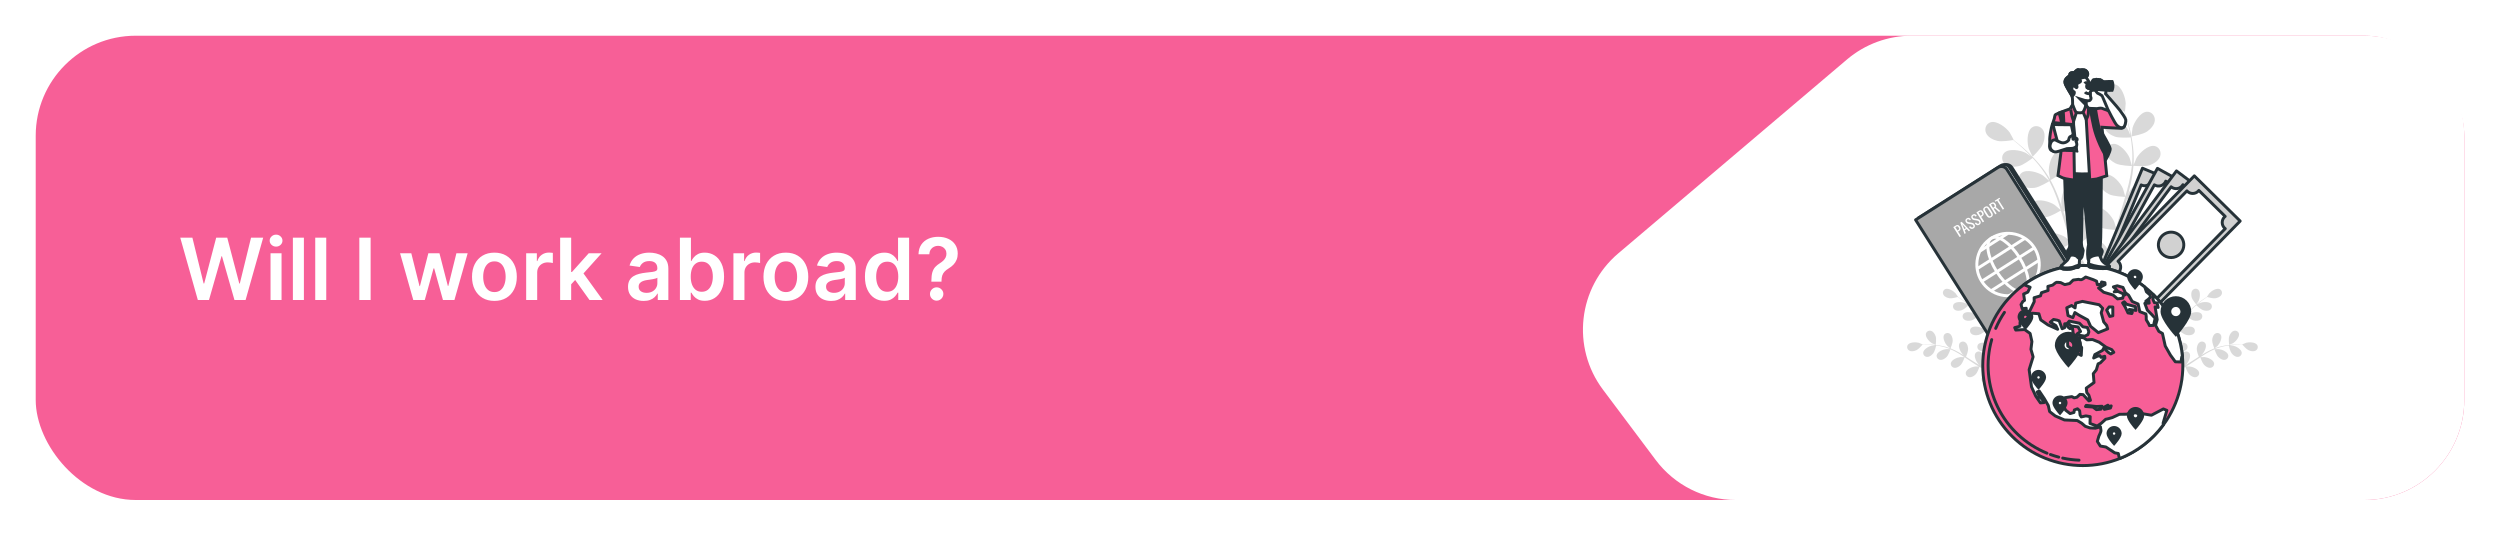 <svg width="350" height="75" viewBox="0 0 350 75" fill="none" xmlns="http://www.w3.org/2000/svg">
<g filter="url(#filter0_d_292_6642)">
<rect x="5" y="5" width="340" height="65" rx="14" fill="#F75F97"/>
</g>
<path d="M224.413 54.55C219.968 48.624 220.909 40.262 226.559 35.472L258.582 8.321C261.112 6.177 264.32 5 267.636 5H331C338.732 5 345 11.268 345 19V56C345 63.732 338.732 70 331 70H243C238.593 70 234.444 67.925 231.8 64.4L224.413 54.55Z" fill="white"/>
<path d="M27.697 42L25.234 33.273H26.935L28.507 39.686H28.588L30.267 33.273H31.814L33.497 39.69H33.574L35.146 33.273H36.847L34.383 42H32.824L31.077 35.876H31.009L29.257 42H27.697ZM37.875 42V35.455H39.417V42H37.875ZM38.65 34.526C38.406 34.526 38.196 34.445 38.02 34.283C37.843 34.118 37.755 33.92 37.755 33.69C37.755 33.457 37.843 33.26 38.02 33.098C38.196 32.933 38.406 32.851 38.65 32.851C38.897 32.851 39.108 32.933 39.281 33.098C39.457 33.26 39.545 33.457 39.545 33.69C39.545 33.92 39.457 34.118 39.281 34.283C39.108 34.445 38.897 34.526 38.65 34.526ZM42.546 33.273V42H41.004V33.273H42.546ZM45.675 33.273V42H44.133V33.273H45.675ZM51.887 33.273V42H50.306V33.273H51.887ZM57.858 42L56.009 35.455H57.581L58.732 40.057H58.791L59.968 35.455H61.523L62.699 40.031H62.763L63.897 35.455H65.473L63.62 42H62.013L60.786 37.577H60.696L59.469 42H57.858ZM69.218 42.128C68.579 42.128 68.025 41.987 67.556 41.706C67.087 41.425 66.724 41.031 66.465 40.526C66.21 40.02 66.082 39.429 66.082 38.753C66.082 38.077 66.21 37.484 66.465 36.976C66.724 36.467 67.087 36.072 67.556 35.791C68.025 35.51 68.579 35.369 69.218 35.369C69.857 35.369 70.411 35.51 70.88 35.791C71.349 36.072 71.711 36.467 71.967 36.976C72.225 37.484 72.354 38.077 72.354 38.753C72.354 39.429 72.225 40.02 71.967 40.526C71.711 41.031 71.349 41.425 70.88 41.706C70.411 41.987 69.857 42.128 69.218 42.128ZM69.227 40.892C69.573 40.892 69.863 40.797 70.096 40.606C70.329 40.413 70.502 40.155 70.616 39.831C70.732 39.507 70.79 39.146 70.79 38.749C70.79 38.348 70.732 37.986 70.616 37.662C70.502 37.335 70.329 37.075 70.096 36.882C69.863 36.689 69.573 36.592 69.227 36.592C68.871 36.592 68.576 36.689 68.34 36.882C68.107 37.075 67.933 37.335 67.816 37.662C67.702 37.986 67.646 38.348 67.646 38.749C67.646 39.146 67.702 39.507 67.816 39.831C67.933 40.155 68.107 40.413 68.34 40.606C68.576 40.797 68.871 40.892 69.227 40.892ZM73.664 42V35.455H75.159V36.545H75.228C75.347 36.168 75.552 35.876 75.841 35.672C76.134 35.465 76.468 35.361 76.843 35.361C76.928 35.361 77.023 35.365 77.128 35.374C77.236 35.379 77.326 35.389 77.397 35.403V36.822C77.331 36.8 77.228 36.78 77.086 36.763C76.946 36.743 76.811 36.733 76.681 36.733C76.4 36.733 76.147 36.794 75.922 36.916C75.701 37.035 75.526 37.202 75.398 37.415C75.27 37.628 75.206 37.874 75.206 38.152V42H73.664ZM79.828 39.946L79.823 38.084H80.071L82.423 35.455H84.225L81.332 38.676H81.012L79.828 39.946ZM78.421 42V33.273H79.964V42H78.421ZM82.529 42L80.399 39.021L81.439 37.935L84.375 42H82.529ZM90.114 42.132C89.699 42.132 89.325 42.058 88.993 41.91C88.663 41.76 88.402 41.538 88.209 41.246C88.019 40.953 87.923 40.592 87.923 40.163C87.923 39.794 87.992 39.489 88.128 39.247C88.264 39.006 88.45 38.812 88.686 38.668C88.922 38.523 89.188 38.413 89.483 38.34C89.781 38.263 90.09 38.207 90.408 38.173C90.791 38.133 91.102 38.098 91.341 38.067C91.579 38.033 91.753 37.981 91.861 37.913C91.972 37.842 92.027 37.733 92.027 37.585V37.56C92.027 37.239 91.932 36.99 91.742 36.814C91.551 36.638 91.277 36.55 90.919 36.55C90.541 36.55 90.242 36.632 90.02 36.797C89.801 36.962 89.653 37.156 89.577 37.381L88.136 37.176C88.25 36.778 88.438 36.446 88.699 36.179C88.96 35.909 89.28 35.707 89.658 35.574C90.035 35.438 90.453 35.369 90.91 35.369C91.226 35.369 91.54 35.406 91.852 35.48C92.165 35.554 92.45 35.676 92.709 35.847C92.967 36.014 93.175 36.243 93.331 36.533C93.49 36.822 93.57 37.185 93.57 37.619V42H92.087V41.101H92.035C91.942 41.283 91.81 41.453 91.639 41.612C91.472 41.769 91.26 41.895 91.004 41.992C90.751 42.085 90.454 42.132 90.114 42.132ZM90.514 40.999C90.824 40.999 91.092 40.938 91.32 40.815C91.547 40.69 91.722 40.526 91.844 40.321C91.969 40.117 92.031 39.894 92.031 39.652V38.881C91.983 38.92 91.901 38.957 91.784 38.992C91.671 39.026 91.543 39.055 91.401 39.081C91.258 39.106 91.118 39.129 90.979 39.149C90.84 39.169 90.719 39.186 90.617 39.2C90.386 39.231 90.18 39.283 89.999 39.354C89.817 39.425 89.673 39.524 89.568 39.652C89.463 39.777 89.41 39.939 89.41 40.138C89.41 40.422 89.514 40.636 89.722 40.781C89.929 40.926 90.193 40.999 90.514 40.999ZM95.189 42V33.273H96.731V36.537H96.796C96.875 36.378 96.987 36.209 97.132 36.03C97.277 35.848 97.473 35.693 97.72 35.565C97.967 35.435 98.283 35.369 98.666 35.369C99.172 35.369 99.628 35.499 100.034 35.757C100.443 36.013 100.767 36.392 101.006 36.895C101.247 37.395 101.368 38.008 101.368 38.736C101.368 39.455 101.25 40.065 101.014 40.568C100.778 41.071 100.457 41.455 100.051 41.719C99.645 41.983 99.185 42.115 98.671 42.115C98.296 42.115 97.984 42.053 97.737 41.928C97.49 41.803 97.291 41.652 97.141 41.476C96.993 41.297 96.878 41.128 96.796 40.969H96.706V42H95.189ZM96.702 38.727C96.702 39.151 96.761 39.521 96.881 39.84C97.003 40.158 97.178 40.406 97.405 40.585C97.635 40.761 97.913 40.849 98.24 40.849C98.581 40.849 98.867 40.758 99.097 40.577C99.327 40.392 99.5 40.141 99.617 39.822C99.736 39.501 99.796 39.136 99.796 38.727C99.796 38.321 99.737 37.96 99.621 37.645C99.504 37.33 99.331 37.082 99.101 36.903C98.871 36.724 98.584 36.635 98.24 36.635C97.91 36.635 97.631 36.722 97.401 36.895C97.171 37.068 96.996 37.311 96.876 37.624C96.76 37.936 96.702 38.304 96.702 38.727ZM102.679 42V35.455H104.175V36.545H104.243C104.363 36.168 104.567 35.876 104.857 35.672C105.15 35.465 105.483 35.361 105.858 35.361C105.944 35.361 106.039 35.365 106.144 35.374C106.252 35.379 106.341 35.389 106.412 35.403V36.822C106.347 36.8 106.243 36.78 106.101 36.763C105.962 36.743 105.827 36.733 105.696 36.733C105.415 36.733 105.162 36.794 104.938 36.916C104.716 37.035 104.542 37.202 104.414 37.415C104.286 37.628 104.222 37.874 104.222 38.152V42H102.679ZM110.023 42.128C109.384 42.128 108.83 41.987 108.361 41.706C107.892 41.425 107.528 41.031 107.27 40.526C107.014 40.02 106.886 39.429 106.886 38.753C106.886 38.077 107.014 37.484 107.27 36.976C107.528 36.467 107.892 36.072 108.361 35.791C108.83 35.51 109.384 35.369 110.023 35.369C110.662 35.369 111.216 35.51 111.685 35.791C112.153 36.072 112.516 36.467 112.771 36.976C113.03 37.484 113.159 38.077 113.159 38.753C113.159 39.429 113.03 40.02 112.771 40.526C112.516 41.031 112.153 41.425 111.685 41.706C111.216 41.987 110.662 42.128 110.023 42.128ZM110.031 40.892C110.378 40.892 110.668 40.797 110.901 40.606C111.134 40.413 111.307 40.155 111.42 39.831C111.537 39.507 111.595 39.146 111.595 38.749C111.595 38.348 111.537 37.986 111.42 37.662C111.307 37.335 111.134 37.075 110.901 36.882C110.668 36.689 110.378 36.592 110.031 36.592C109.676 36.592 109.381 36.689 109.145 36.882C108.912 37.075 108.737 37.335 108.621 37.662C108.507 37.986 108.45 38.348 108.45 38.749C108.45 39.146 108.507 39.507 108.621 39.831C108.737 40.155 108.912 40.413 109.145 40.606C109.381 40.797 109.676 40.892 110.031 40.892ZM116.352 42.132C115.937 42.132 115.564 42.058 115.231 41.91C114.902 41.76 114.64 41.538 114.447 41.246C114.257 40.953 114.162 40.592 114.162 40.163C114.162 39.794 114.23 39.489 114.366 39.247C114.502 39.006 114.689 38.812 114.924 38.668C115.16 38.523 115.426 38.413 115.721 38.34C116.02 38.263 116.328 38.207 116.646 38.173C117.029 38.133 117.341 38.098 117.579 38.067C117.818 38.033 117.991 37.981 118.099 37.913C118.21 37.842 118.265 37.733 118.265 37.585V37.56C118.265 37.239 118.17 36.99 117.98 36.814C117.789 36.638 117.515 36.55 117.157 36.55C116.779 36.55 116.48 36.632 116.258 36.797C116.039 36.962 115.892 37.156 115.815 37.381L114.375 37.176C114.488 36.778 114.676 36.446 114.937 36.179C115.199 35.909 115.518 35.707 115.896 35.574C116.274 35.438 116.691 35.369 117.149 35.369C117.464 35.369 117.778 35.406 118.091 35.48C118.403 35.554 118.689 35.676 118.947 35.847C119.206 36.014 119.413 36.243 119.569 36.533C119.728 36.822 119.808 37.185 119.808 37.619V42H118.325V41.101H118.274C118.18 41.283 118.048 41.453 117.877 41.612C117.71 41.769 117.498 41.895 117.243 41.992C116.99 42.085 116.693 42.132 116.352 42.132ZM116.752 40.999C117.062 40.999 117.331 40.938 117.558 40.815C117.785 40.69 117.96 40.526 118.082 40.321C118.207 40.117 118.27 39.894 118.27 39.652V38.881C118.221 38.92 118.139 38.957 118.022 38.992C117.909 39.026 117.781 39.055 117.639 39.081C117.497 39.106 117.356 39.129 117.217 39.149C117.078 39.169 116.957 39.186 116.855 39.2C116.625 39.231 116.419 39.283 116.237 39.354C116.055 39.425 115.912 39.524 115.806 39.652C115.701 39.777 115.649 39.939 115.649 40.138C115.649 40.422 115.752 40.636 115.96 40.781C116.167 40.926 116.431 40.999 116.752 40.999ZM123.788 42.115C123.274 42.115 122.814 41.983 122.407 41.719C122.001 41.455 121.68 41.071 121.444 40.568C121.208 40.065 121.091 39.455 121.091 38.736C121.091 38.008 121.21 37.395 121.449 36.895C121.69 36.392 122.015 36.013 122.424 35.757C122.833 35.499 123.289 35.369 123.792 35.369C124.176 35.369 124.491 35.435 124.738 35.565C124.985 35.693 125.181 35.848 125.326 36.03C125.471 36.209 125.583 36.378 125.663 36.537H125.727V33.273H127.274V42H125.757V40.969H125.663C125.583 41.128 125.468 41.297 125.318 41.476C125.167 41.652 124.968 41.803 124.721 41.928C124.474 42.053 124.163 42.115 123.788 42.115ZM124.218 40.849C124.545 40.849 124.824 40.761 125.054 40.585C125.284 40.406 125.458 40.158 125.578 39.84C125.697 39.521 125.757 39.151 125.757 38.727C125.757 38.304 125.697 37.936 125.578 37.624C125.461 37.311 125.288 37.068 125.058 36.895C124.831 36.722 124.551 36.635 124.218 36.635C123.875 36.635 123.588 36.724 123.358 36.903C123.127 37.082 122.954 37.33 122.838 37.645C122.721 37.96 122.663 38.321 122.663 38.727C122.663 39.136 122.721 39.501 122.838 39.822C122.957 40.141 123.132 40.392 123.362 40.577C123.595 40.758 123.88 40.849 124.218 40.849ZM130.392 39.435V39.324C130.395 38.81 130.443 38.401 130.537 38.097C130.634 37.793 130.77 37.548 130.946 37.364C131.122 37.176 131.337 37.004 131.589 36.848C131.763 36.74 131.918 36.622 132.054 36.494C132.193 36.364 132.303 36.219 132.382 36.06C132.462 35.898 132.501 35.717 132.501 35.519C132.501 35.294 132.449 35.099 132.344 34.935C132.239 34.77 132.097 34.642 131.918 34.551C131.741 34.46 131.544 34.415 131.325 34.415C131.124 34.415 130.932 34.459 130.75 34.547C130.571 34.632 130.422 34.763 130.303 34.939C130.186 35.112 130.121 35.332 130.107 35.599H128.589C128.604 35.06 128.734 34.608 128.982 34.244C129.232 33.881 129.561 33.608 129.97 33.426C130.382 33.244 130.837 33.153 131.334 33.153C131.876 33.153 132.354 33.249 132.766 33.439C133.18 33.629 133.503 33.901 133.733 34.253C133.966 34.602 134.082 35.017 134.082 35.497C134.082 35.821 134.03 36.111 133.925 36.367C133.822 36.622 133.676 36.849 133.486 37.048C133.295 37.247 133.07 37.425 132.808 37.581C132.578 37.723 132.389 37.871 132.241 38.024C132.097 38.178 131.989 38.358 131.918 38.565C131.849 38.77 131.814 39.023 131.811 39.324V39.435H130.392ZM131.134 42.094C130.878 42.094 130.658 42.003 130.473 41.821C130.288 41.639 130.196 41.418 130.196 41.156C130.196 40.901 130.288 40.682 130.473 40.5C130.658 40.318 130.878 40.227 131.134 40.227C131.386 40.227 131.605 40.318 131.79 40.5C131.977 40.682 132.071 40.901 132.071 41.156C132.071 41.33 132.027 41.487 131.939 41.629C131.854 41.771 131.74 41.885 131.598 41.97C131.459 42.053 131.304 42.094 131.134 42.094Z" fill="white"/>
<g opacity="0.15">
<path d="M300.593 18.412C299.998 18.825 298.401 19.102 298.399 19.102C298.398 19.102 298.536 17.993 298.554 17.924C298.759 17.126 299.625 15.702 300.548 15.646C301.211 15.606 301.699 16.183 301.676 16.821C301.654 17.459 301.099 18.057 300.593 18.412Z" fill="black"/>
<path d="M296.192 38.517C296.192 38.554 296.192 38.589 296.192 38.627L295.64 38.979C295.64 38.829 295.64 38.677 295.64 38.519C295.64 38.075 295.649 37.6 295.661 37.112C295.203 37.026 294.751 36.914 294.307 36.775C293.942 37.368 292.87 38.19 292.73 38.296C292.97 38.662 293.208 39.014 293.436 39.345C293.594 39.572 293.747 39.789 293.895 39.999L293.295 40.117C293.192 39.966 293.089 39.812 292.984 39.651C292.733 39.282 292.482 38.88 292.225 38.466C292.062 38.535 290.72 39.093 290.043 39.075C289.427 39.058 288.647 38.865 288.268 38.335C287.89 37.804 287.99 37.066 288.568 36.736C289.371 36.277 290.874 36.994 291.483 37.551C291.519 37.584 291.869 37.983 292.086 38.239C291.982 38.07 291.878 37.906 291.772 37.73C291.562 37.383 291.362 37.03 291.145 36.653L290.847 36.089C290.744 35.902 290.659 35.692 290.562 35.492C290.348 35.024 290.155 34.54 289.97 34.048C289.667 34.233 288.577 34.87 287.964 34.946C287.35 35.023 286.553 34.946 286.098 34.483C285.642 34.021 285.63 33.271 286.151 32.853C286.875 32.279 288.47 32.76 289.161 33.218C289.205 33.246 289.663 33.631 289.906 33.845C289.797 33.548 289.688 33.252 289.588 32.948C289.299 32.071 289.035 31.175 288.766 30.282C288.683 30.009 288.599 29.736 288.515 29.465C288.409 29.531 287.136 30.317 286.442 30.403C285.83 30.48 285.03 30.403 284.576 29.94C284.122 29.477 284.109 28.727 284.63 28.309C285.354 27.735 286.949 28.217 287.64 28.674C287.691 28.709 288.346 29.263 288.505 29.412C288.32 28.811 288.129 28.215 287.918 27.636C287.633 26.855 287.296 26.094 286.911 25.357C286.861 25.387 285.532 26.214 284.827 26.302C284.215 26.378 283.415 26.302 282.96 25.839C282.505 25.376 282.492 24.626 283.014 24.209C283.737 23.634 285.333 24.116 286.024 24.574C286.076 24.61 286.776 25.201 286.901 25.326C286.88 25.283 286.861 25.237 286.839 25.201C286.436 24.468 285.969 23.773 285.443 23.123C285.158 22.759 284.865 22.429 284.565 22.119C284.333 22.299 283.265 23.106 282.639 23.256C282.039 23.398 281.235 23.415 280.733 23.005C280.23 22.595 280.134 21.851 280.607 21.383C281.264 20.732 282.902 21.036 283.635 21.416C283.675 21.436 284.056 21.69 284.332 21.88C284.198 21.739 284.061 21.593 283.93 21.461C283.438 20.959 282.957 20.54 282.528 20.168C282.278 19.959 282.057 19.774 281.842 19.604C281.524 19.66 280.233 19.875 279.62 19.721C279.007 19.569 278.302 19.22 278.046 18.617C277.79 18.014 278.046 17.317 278.683 17.119C279.561 16.845 280.879 17.872 281.355 18.543C281.396 18.602 281.933 19.586 281.916 19.59H281.898C282.106 19.749 282.328 19.923 282.567 20.119C283.005 20.483 283.497 20.897 284.001 21.384C284.55 21.904 285.069 22.455 285.553 23.035C286.101 23.681 286.589 24.375 287.012 25.108L287.026 25.135C286.968 24.871 286.834 24.126 286.83 24.067C286.776 23.244 287.155 21.622 288.014 21.28C288.632 21.029 289.275 21.431 289.45 22.045C289.624 22.66 289.294 23.389 288.918 23.88C288.499 24.436 287.175 25.153 287.069 25.211C287.482 25.967 287.843 26.75 288.15 27.555C288.332 28.022 288.502 28.5 288.665 28.98C288.623 28.75 288.587 28.543 288.586 28.514C288.532 27.691 288.91 26.068 289.77 25.727C290.388 25.477 291.031 25.878 291.205 26.492C291.38 27.107 291.05 27.849 290.674 28.341C290.297 28.832 289.18 29.47 288.882 29.639C288.943 29.824 289.007 30.008 289.066 30.193C289.353 31.081 289.637 31.969 289.944 32.827C290.05 33.13 290.167 33.425 290.284 33.721C290.246 33.517 290.217 33.345 290.215 33.317C290.161 32.494 290.54 30.872 291.399 30.53C292.017 30.286 292.66 30.681 292.835 31.296C293.009 31.91 292.68 32.657 292.304 33.149C291.928 33.641 290.925 34.221 290.566 34.417C290.691 34.717 290.817 35.016 290.958 35.295C291.056 35.487 291.138 35.678 291.247 35.867C291.356 36.055 291.455 36.243 291.557 36.425C291.767 36.772 291.982 37.132 292.195 37.466C292.342 37.699 292.486 37.918 292.63 38.14C292.52 37.838 292.315 37.245 292.304 37.192C292.175 36.48 292.23 35.746 292.463 35.06C292.445 34.981 292.435 34.901 292.432 34.819C292.409 34.182 292.9 33.608 293.561 33.652C294.482 33.712 295.34 35.141 295.541 35.941C295.553 35.987 295.625 36.514 295.666 36.846C295.674 36.648 295.678 36.453 295.686 36.249C295.703 35.844 295.729 35.439 295.757 35.004C295.778 34.794 295.799 34.582 295.82 34.369C295.842 34.156 295.882 33.934 295.911 33.715C295.991 33.213 296.096 32.696 296.214 32.183C295.859 32.17 294.599 32.101 294.045 31.826C293.49 31.551 292.865 31.05 292.743 30.41C292.621 29.77 293.023 29.14 293.685 29.083C294.605 29.003 295.671 30.285 295.991 31.045C296.011 31.092 296.179 31.664 296.266 31.979C296.338 31.672 296.41 31.364 296.494 31.057C296.737 30.166 297.011 29.273 297.279 28.38C297.362 28.106 297.441 27.833 297.521 27.558C297.396 27.558 295.891 27.506 295.274 27.197C294.722 26.924 294.094 26.422 293.972 25.781C293.85 25.14 294.252 24.512 294.915 24.454C295.834 24.375 296.9 25.656 297.22 26.417C297.244 26.474 297.485 27.295 297.536 27.509C297.712 26.906 297.882 26.304 298.025 25.705C298.223 24.895 298.368 24.074 298.459 23.245C298.4 23.245 296.829 23.199 296.202 22.883C295.649 22.61 295.022 22.108 294.9 21.467C294.778 20.826 295.178 20.198 295.842 20.14C296.762 20.061 297.827 21.342 298.147 22.103C298.173 22.162 298.431 23.047 298.467 23.212C298.467 23.164 298.482 23.114 298.487 23.066C298.555 22.231 298.55 21.392 298.469 20.558C298.431 20.098 298.369 19.66 298.299 19.236C298.006 19.258 296.668 19.341 296.065 19.121C295.486 18.91 294.811 18.48 294.617 17.857C294.422 17.233 294.755 16.564 295.407 16.435C296.313 16.254 297.512 17.41 297.915 18.131C297.936 18.17 298.114 18.593 298.24 18.904C298.204 18.712 298.173 18.514 298.137 18.332C298 17.647 297.833 17.028 297.68 16.481C297.591 16.17 297.505 15.892 297.421 15.631C297.122 15.505 295.928 14.97 295.502 14.502C295.076 14.034 294.681 13.353 294.798 12.711C294.916 12.069 295.514 11.64 296.154 11.823C297.042 12.082 297.572 13.661 297.598 14.486C297.598 14.556 297.503 15.675 297.488 15.668L297.47 15.661C297.556 15.912 297.645 16.176 297.737 16.471C297.901 17.015 298.082 17.632 298.238 18.318C298.41 19.054 298.539 19.799 298.625 20.55C298.723 21.392 298.747 22.24 298.696 23.085V23.115C298.795 22.864 299.094 22.167 299.122 22.112C299.531 21.396 300.743 20.252 301.647 20.441C302.298 20.578 302.616 21.263 302.423 21.872C302.23 22.482 301.545 22.916 300.961 23.126C300.305 23.357 298.804 23.225 298.685 23.214C298.611 24.073 298.481 24.926 298.294 25.767C298.187 26.258 298.065 26.749 297.936 27.24C298.029 27.024 298.113 26.832 298.127 26.807C298.536 26.091 299.747 24.946 300.651 25.137C301.303 25.273 301.621 25.958 301.427 26.566C301.234 27.175 300.55 27.611 299.965 27.82C299.381 28.03 298.094 27.946 297.754 27.915C297.704 28.103 297.654 28.291 297.603 28.477C297.352 29.378 297.101 30.275 296.878 31.163C296.8 31.475 296.735 31.79 296.668 32.096C296.75 31.905 296.82 31.744 296.834 31.719C297.243 31.003 298.454 29.86 299.358 30.049C300.009 30.186 300.328 30.87 300.135 31.48C299.941 32.089 299.257 32.523 298.672 32.734C298.088 32.945 296.925 32.859 296.523 32.832C296.464 33.153 296.405 33.474 296.362 33.786C296.338 34.001 296.3 34.205 296.288 34.422C296.277 34.639 296.254 34.848 296.238 35.058C296.222 35.464 296.202 35.882 296.195 36.278C296.195 36.554 296.188 36.816 296.187 37.081C296.261 36.768 296.419 36.16 296.437 36.111C296.733 35.341 297.758 34.027 298.68 34.077C299.344 34.113 299.762 34.743 299.663 35.374C299.564 36.005 298.951 36.539 298.409 36.83C297.811 37.15 296.366 37.25 296.185 37.261C296.174 37.689 296.177 38.115 296.192 38.517Z" fill="black"/>
<path d="M284.569 21.931C284.557 21.943 284.068 20.928 284.048 20.863C283.778 20.084 283.715 18.419 284.454 17.863C284.986 17.463 285.708 17.675 286.042 18.222C286.375 18.768 286.246 19.572 286.018 20.145C285.749 20.817 284.571 21.93 284.569 21.931Z" fill="black"/>
</g>
<g opacity="0.15">
<path d="M276.244 41.647C276.141 42.006 275.594 42.639 275.594 42.64C275.594 42.642 275.287 42.153 275.27 42.12C275.091 41.734 274.972 40.883 275.321 40.559C275.38 40.507 275.45 40.468 275.526 40.444C275.602 40.421 275.682 40.414 275.76 40.424C275.839 40.433 275.915 40.459 275.982 40.5C276.05 40.541 276.109 40.595 276.155 40.66C276.356 40.928 276.33 41.341 276.244 41.647Z" fill="black"/>
<path d="M281.059 51.108L281.095 51.151L280.993 51.472L280.842 51.288C280.697 51.112 280.545 50.92 280.391 50.72C280.18 50.836 279.962 50.939 279.74 51.029C279.789 51.385 279.629 52.063 279.608 52.15C279.824 52.218 280.033 52.282 280.235 52.338C280.373 52.378 280.505 52.415 280.633 52.449L280.431 52.699L280.155 52.615C279.935 52.548 279.703 52.471 279.465 52.39C279.422 52.471 279.07 53.132 278.794 53.346C278.543 53.541 278.167 53.723 277.843 53.631C277.766 53.613 277.694 53.579 277.631 53.531C277.568 53.483 277.516 53.422 277.478 53.353C277.44 53.283 277.417 53.207 277.411 53.128C277.404 53.049 277.415 52.97 277.441 52.895C277.61 52.45 278.444 52.244 278.869 52.268C278.894 52.268 279.165 52.314 279.335 52.346C279.238 52.312 279.143 52.281 279.044 52.244C278.847 52.175 278.651 52.1 278.442 52.02L278.138 51.894C278.035 51.854 277.933 51.799 277.83 51.75C277.591 51.633 277.356 51.499 277.121 51.367C277.06 51.541 276.834 52.15 276.62 52.382C276.405 52.614 276.058 52.845 275.724 52.807C275.645 52.801 275.569 52.778 275.499 52.74C275.429 52.703 275.369 52.651 275.321 52.588C275.272 52.525 275.238 52.453 275.22 52.376C275.201 52.299 275.199 52.219 275.214 52.141C275.314 51.676 276.108 51.346 276.532 51.305C276.558 51.305 276.865 51.305 277.033 51.311C276.893 51.228 276.752 51.147 276.613 51.06C276.212 50.809 275.813 50.535 275.414 50.266C275.289 50.184 275.164 50.103 275.047 50.016C275.026 50.077 274.772 50.808 274.526 51.068C274.308 51.298 273.965 51.531 273.631 51.493C273.552 51.487 273.475 51.464 273.406 51.426C273.336 51.388 273.276 51.336 273.227 51.274C273.179 51.211 273.145 51.139 273.127 51.062C273.108 50.985 273.106 50.905 273.121 50.827C273.221 50.362 274.015 50.032 274.439 49.99C274.47 49.99 274.913 49.99 275.024 50.001C274.755 49.822 274.484 49.647 274.21 49.485C273.842 49.264 273.459 49.067 273.064 48.896C273.055 48.925 272.795 49.69 272.542 49.954C272.323 50.185 271.981 50.418 271.646 50.38C271.567 50.374 271.49 50.351 271.421 50.313C271.351 50.275 271.291 50.223 271.243 50.16C271.195 50.097 271.16 50.025 271.142 49.948C271.124 49.871 271.122 49.791 271.137 49.713C271.237 49.248 272.031 48.918 272.453 48.877C272.487 48.877 272.963 48.877 273.049 48.888C273.027 48.879 273.003 48.867 272.98 48.857C272.581 48.694 272.167 48.568 271.745 48.481C271.512 48.429 271.287 48.393 271.068 48.363C271.034 48.509 270.871 49.182 270.67 49.445C270.469 49.708 270.162 49.968 269.826 49.967C269.747 49.969 269.668 49.955 269.595 49.925C269.522 49.895 269.456 49.85 269.401 49.793C269.347 49.736 269.305 49.668 269.278 49.593C269.251 49.519 269.241 49.44 269.247 49.361C269.296 48.887 270.048 48.472 270.464 48.384C270.487 48.384 270.723 48.356 270.895 48.341C270.794 48.33 270.693 48.315 270.597 48.305C270.239 48.269 269.908 48.256 269.615 48.249C269.449 48.249 269.298 48.249 269.158 48.249C269.049 48.374 268.603 48.882 268.31 49.021C268.016 49.16 267.619 49.251 267.32 49.095C267.249 49.061 267.186 49.012 267.134 48.952C267.083 48.892 267.045 48.821 267.023 48.745C267 48.669 266.994 48.589 267.005 48.511C267.016 48.432 267.043 48.357 267.085 48.29C267.347 47.892 268.206 47.871 268.616 47.985C268.651 47.994 269.188 48.212 269.183 48.218L269.175 48.226C269.311 48.226 269.456 48.218 269.615 48.218C269.909 48.218 270.242 48.225 270.601 48.255C270.99 48.283 271.377 48.333 271.76 48.405C272.187 48.485 272.607 48.602 273.014 48.755L273.029 48.761C272.92 48.675 272.623 48.422 272.601 48.4C272.31 48.089 271.932 47.318 272.162 46.895C272.203 46.827 272.257 46.769 272.322 46.723C272.387 46.677 272.46 46.645 272.538 46.63C272.616 46.614 272.696 46.615 272.773 46.633C272.85 46.65 272.923 46.684 272.986 46.731C273.262 46.923 273.363 47.324 273.379 47.642C273.393 48 273.099 48.719 273.075 48.77C273.487 48.937 273.888 49.131 274.273 49.352C274.499 49.478 274.722 49.614 274.944 49.752C274.852 49.675 274.771 49.603 274.761 49.592C274.47 49.282 274.09 48.511 274.322 48.094C274.362 48.026 274.416 47.967 274.481 47.921C274.546 47.876 274.619 47.844 274.697 47.828C274.774 47.813 274.854 47.814 274.932 47.831C275.009 47.849 275.081 47.883 275.145 47.93C275.421 48.122 275.521 48.523 275.537 48.84C275.554 49.158 275.313 49.781 275.248 49.944L275.498 50.105C275.903 50.364 276.307 50.626 276.711 50.871C276.853 50.956 276.996 51.036 277.139 51.122C277.057 51.051 276.989 50.996 276.979 50.983C276.688 50.672 276.31 49.9 276.54 49.484C276.581 49.416 276.635 49.357 276.7 49.311C276.764 49.266 276.838 49.234 276.915 49.218C276.993 49.203 277.073 49.204 277.15 49.221C277.227 49.239 277.3 49.272 277.363 49.32C277.639 49.511 277.739 49.913 277.757 50.23C277.775 50.547 277.554 51.108 277.477 51.305C277.627 51.383 277.776 51.46 277.922 51.529C278.025 51.573 278.119 51.623 278.225 51.662L278.531 51.788C278.728 51.858 278.931 51.931 279.125 51.995C279.261 52.04 279.39 52.08 279.519 52.12C279.377 52.036 279.101 51.869 279.08 51.848C278.794 51.606 278.576 51.294 278.445 50.944C278.412 50.919 278.381 50.89 278.354 50.858C278.3 50.801 278.258 50.733 278.232 50.658C278.206 50.583 278.195 50.504 278.202 50.425C278.209 50.346 278.232 50.27 278.27 50.2C278.308 50.131 278.361 50.071 278.424 50.023C278.81 49.746 279.621 50.034 279.962 50.288C279.982 50.303 280.182 50.49 280.308 50.609C280.245 50.527 280.182 50.45 280.12 50.364C279.994 50.197 279.869 50.027 279.743 49.845L279.562 49.57C279.499 49.481 279.444 49.377 279.384 49.281C279.249 49.051 279.124 48.813 279.007 48.571C278.862 48.681 278.336 49.065 278.025 49.136C277.714 49.208 277.302 49.213 277.043 48.997C276.981 48.949 276.93 48.887 276.892 48.818C276.855 48.748 276.833 48.671 276.828 48.592C276.822 48.513 276.834 48.434 276.861 48.359C276.888 48.285 276.931 48.218 276.986 48.161C277.327 47.827 278.17 47.99 278.546 48.19C278.57 48.202 278.824 48.375 278.961 48.472C278.891 48.326 278.818 48.18 278.751 48.029C278.557 47.595 278.375 47.151 278.188 46.705C278.132 46.569 278.074 46.434 278.017 46.298C277.965 46.339 277.351 46.809 277.003 46.889C276.693 46.961 276.278 46.966 276.021 46.75C275.959 46.701 275.908 46.64 275.87 46.57C275.833 46.5 275.811 46.423 275.806 46.344C275.8 46.265 275.811 46.186 275.838 46.112C275.865 46.037 275.907 45.969 275.962 45.912C276.303 45.58 277.147 45.743 277.524 45.941C277.553 45.956 277.917 46.206 278.007 46.273C277.881 45.976 277.756 45.68 277.611 45.395C277.427 45.008 277.218 44.633 276.984 44.273C276.959 44.292 276.321 44.785 275.964 44.868C275.654 44.939 275.24 44.944 274.982 44.728C274.919 44.68 274.868 44.618 274.831 44.548C274.793 44.478 274.771 44.401 274.766 44.322C274.761 44.243 274.772 44.164 274.799 44.09C274.826 44.015 274.869 43.947 274.924 43.891C275.265 43.558 276.109 43.721 276.485 43.919C276.514 43.936 276.907 44.204 276.974 44.258C276.961 44.237 276.949 44.214 276.936 44.193C276.69 43.839 276.414 43.507 276.11 43.201C275.945 43.029 275.777 42.875 275.609 42.729C275.5 42.833 274.993 43.304 274.681 43.413C274.368 43.522 273.97 43.568 273.689 43.383C273.621 43.341 273.564 43.286 273.519 43.22C273.475 43.155 273.444 43.081 273.43 43.003C273.416 42.925 273.419 42.845 273.438 42.768C273.456 42.691 273.491 42.619 273.539 42.556C273.842 42.189 274.698 42.258 275.095 42.415C275.116 42.422 275.325 42.54 275.471 42.617C275.394 42.551 275.318 42.482 275.243 42.422C274.964 42.194 274.696 42.001 274.456 41.833C274.32 41.737 274.193 41.655 274.08 41.582C273.918 41.627 273.269 41.805 272.951 41.759C272.634 41.712 272.248 41.569 272.086 41.275C272.045 41.207 272.019 41.131 272.01 41.052C272 40.973 272.008 40.893 272.032 40.818C272.055 40.742 272.095 40.672 272.147 40.613C272.2 40.553 272.264 40.506 272.337 40.473C272.774 40.286 273.503 40.742 273.783 41.063C273.807 41.09 274.134 41.564 274.125 41.564H274.116C274.232 41.636 274.355 41.714 274.493 41.801C274.736 41.964 275.009 42.151 275.294 42.374C275.601 42.612 275.894 42.868 276.172 43.139C276.486 43.443 276.773 43.773 277.028 44.126L277.037 44.14C276.993 44.007 276.885 43.639 276.88 43.602C276.809 43.182 276.918 42.331 277.341 42.111C277.412 42.076 277.489 42.057 277.569 42.054C277.648 42.051 277.727 42.065 277.8 42.095C277.873 42.125 277.94 42.17 277.994 42.227C278.049 42.284 278.091 42.352 278.118 42.427C278.244 42.739 278.108 43.132 277.944 43.404C277.757 43.71 277.116 44.148 277.066 44.183C277.317 44.55 277.544 44.932 277.744 45.329C277.862 45.56 277.974 45.796 278.083 46.033C278.049 45.917 278.02 45.813 278.018 45.798C277.946 45.378 278.055 44.526 278.478 44.307C278.549 44.272 278.627 44.253 278.706 44.25C278.785 44.247 278.864 44.261 278.937 44.291C279.011 44.321 279.077 44.366 279.132 44.423C279.187 44.48 279.229 44.548 279.256 44.623C279.381 44.935 279.246 45.328 279.08 45.6C278.914 45.872 278.374 46.26 278.23 46.36C278.27 46.452 278.313 46.542 278.355 46.635C278.55 47.075 278.741 47.512 278.943 47.941C279.015 48.092 279.09 48.237 279.165 48.383C279.135 48.28 279.111 48.192 279.109 48.178C279.037 47.76 279.146 46.907 279.569 46.687C279.64 46.653 279.718 46.633 279.797 46.631C279.876 46.628 279.955 46.643 280.029 46.672C280.102 46.702 280.168 46.747 280.223 46.805C280.278 46.862 280.32 46.93 280.347 47.005C280.472 47.317 280.337 47.708 280.171 47.98C280.006 48.252 279.518 48.607 279.347 48.723C279.427 48.869 279.509 49.016 279.598 49.155C279.658 49.248 279.711 49.342 279.776 49.432C279.841 49.523 279.901 49.613 279.964 49.703C280.09 49.87 280.215 50.043 280.347 50.205C280.434 50.317 280.52 50.422 280.605 50.527C280.532 50.379 280.397 50.085 280.388 50.058C280.255 49.656 280.234 48.797 280.618 48.514C280.683 48.47 280.757 48.439 280.834 48.425C280.912 48.41 280.992 48.412 281.069 48.431C281.146 48.449 281.218 48.484 281.281 48.532C281.344 48.58 281.396 48.641 281.434 48.71C281.604 49 281.531 49.409 281.409 49.702C281.275 50.024 280.732 50.537 280.664 50.6C280.783 50.782 280.924 50.951 281.059 51.108Z" fill="black"/>
<path d="M271.004 48.29C271.004 48.299 270.478 48.054 270.447 48.039C270.084 47.817 269.515 47.173 269.628 46.71C269.649 46.633 269.685 46.562 269.736 46.5C269.786 46.439 269.849 46.388 269.92 46.353C269.991 46.317 270.069 46.297 270.148 46.294C270.227 46.291 270.306 46.304 270.38 46.334C270.698 46.445 270.904 46.805 271 47.107C271.11 47.46 271.004 48.29 271.004 48.29Z" fill="black"/>
</g>
<g opacity="0.15">
<path d="M306.84 41.647C306.942 42.005 307.489 42.639 307.49 42.64C307.491 42.641 307.797 42.152 307.813 42.12C307.993 41.733 308.112 40.883 307.762 40.558C307.702 40.506 307.632 40.467 307.557 40.444C307.481 40.421 307.402 40.414 307.323 40.424C307.245 40.433 307.169 40.459 307.101 40.5C307.033 40.541 306.975 40.595 306.929 40.66C306.726 40.928 306.753 41.341 306.84 41.647Z" fill="black"/>
<path d="M302.024 51.107L301.988 51.15L302.091 51.471L302.241 51.288C302.387 51.111 302.538 50.919 302.693 50.72C302.903 50.836 303.121 50.939 303.343 51.028C303.295 51.385 303.454 52.063 303.475 52.15C303.259 52.217 303.049 52.281 302.848 52.338C302.711 52.378 302.58 52.414 302.452 52.448L302.654 52.699L302.93 52.615C303.148 52.547 303.381 52.471 303.619 52.389C303.662 52.471 304.013 53.132 304.29 53.346C304.541 53.54 304.917 53.722 305.241 53.631C305.318 53.612 305.39 53.578 305.453 53.53C305.516 53.482 305.568 53.422 305.606 53.352C305.644 53.283 305.667 53.206 305.673 53.127C305.68 53.048 305.67 52.969 305.643 52.895C305.473 52.449 304.64 52.244 304.214 52.267C304.189 52.267 303.919 52.314 303.749 52.345C303.846 52.311 303.94 52.28 304.041 52.244C304.238 52.175 304.433 52.099 304.643 52.019L304.946 51.894C305.048 51.854 305.151 51.798 305.255 51.749C305.493 51.633 305.729 51.499 305.962 51.367C306.023 51.54 306.25 52.15 306.47 52.382C306.689 52.614 307.032 52.844 307.365 52.807C307.444 52.8 307.521 52.778 307.59 52.74C307.66 52.702 307.721 52.65 307.769 52.587C307.817 52.525 307.851 52.452 307.87 52.376C307.888 52.298 307.89 52.219 307.876 52.141C307.774 51.675 306.982 51.346 306.558 51.304C306.531 51.304 306.224 51.304 306.056 51.311C306.195 51.228 306.336 51.146 306.475 51.06C306.877 50.809 307.276 50.534 307.675 50.266C307.8 50.183 307.92 50.103 308.043 50.015C308.064 50.077 308.316 50.808 308.563 51.067C308.781 51.298 309.125 51.53 309.458 51.492C309.537 51.486 309.614 51.463 309.683 51.426C309.753 51.388 309.814 51.336 309.862 51.273C309.91 51.21 309.944 51.138 309.963 51.061C309.981 50.984 309.983 50.904 309.969 50.827C309.867 50.361 309.075 50.031 308.651 49.99C308.619 49.99 308.177 49.99 308.065 50C308.335 49.822 308.606 49.646 308.879 49.485C309.247 49.264 309.63 49.067 310.024 48.895C310.034 48.924 310.295 49.689 310.547 49.954C310.766 50.184 311.109 50.418 311.442 50.38C311.521 50.374 311.598 50.351 311.668 50.313C311.737 50.275 311.798 50.223 311.846 50.16C311.895 50.097 311.929 50.025 311.947 49.948C311.966 49.871 311.967 49.791 311.953 49.713C311.852 49.248 311.059 48.918 310.635 48.876C310.602 48.876 310.127 48.876 310.04 48.888C310.063 48.879 310.085 48.866 310.109 48.856C310.509 48.694 310.922 48.568 311.345 48.48C311.577 48.429 311.802 48.392 312.022 48.362C312.056 48.509 312.219 49.181 312.419 49.444C312.62 49.708 312.921 49.967 313.263 49.966C313.342 49.968 313.421 49.954 313.494 49.924C313.567 49.894 313.633 49.849 313.688 49.792C313.742 49.735 313.784 49.667 313.811 49.593C313.838 49.518 313.848 49.439 313.843 49.361C313.794 48.886 313.041 48.471 312.625 48.383C312.602 48.383 312.367 48.356 312.195 48.341C312.295 48.33 312.397 48.315 312.492 48.304C312.851 48.268 313.181 48.256 313.474 48.248C313.641 48.248 313.791 48.248 313.932 48.248C314.041 48.373 314.485 48.881 314.779 49.021C315.074 49.16 315.47 49.25 315.769 49.095C315.84 49.06 315.904 49.011 315.955 48.951C316.006 48.891 316.044 48.82 316.066 48.744C316.088 48.668 316.094 48.589 316.083 48.51C316.072 48.432 316.045 48.357 316.003 48.289C315.743 47.892 314.884 47.871 314.473 47.985C314.437 47.993 313.902 48.212 313.907 48.218L313.913 48.225C313.777 48.225 313.632 48.218 313.474 48.218C313.181 48.218 312.847 48.224 312.488 48.254C312.099 48.282 311.713 48.332 311.329 48.405C310.9 48.484 310.478 48.601 310.069 48.755L310.055 48.761C310.164 48.675 310.462 48.421 310.483 48.4C310.773 48.089 311.153 47.318 310.921 46.895C310.88 46.827 310.826 46.768 310.762 46.722C310.697 46.676 310.624 46.645 310.546 46.629C310.468 46.614 310.388 46.614 310.311 46.632C310.234 46.65 310.161 46.683 310.098 46.731C309.822 46.922 309.722 47.324 309.705 47.641C309.692 48 309.985 48.718 310.009 48.77C309.597 48.936 309.196 49.131 308.81 49.352C308.586 49.477 308.362 49.614 308.139 49.752C308.232 49.674 308.313 49.602 308.323 49.591C308.614 49.282 308.993 48.51 308.762 48.094C308.722 48.026 308.668 47.967 308.603 47.921C308.539 47.875 308.465 47.843 308.388 47.828C308.31 47.812 308.23 47.813 308.153 47.831C308.076 47.849 308.003 47.882 307.94 47.93C307.664 48.121 307.563 48.523 307.547 48.84C307.531 49.157 307.772 49.781 307.837 49.944L307.586 50.104C307.181 50.364 306.778 50.626 306.375 50.87C306.233 50.956 306.09 51.036 305.947 51.121C306.028 51.051 306.096 50.996 306.106 50.982C306.397 50.671 306.776 49.9 306.545 49.483C306.505 49.415 306.45 49.356 306.386 49.311C306.321 49.265 306.247 49.233 306.17 49.218C306.092 49.203 306.012 49.203 305.935 49.221C305.857 49.238 305.785 49.272 305.721 49.319C305.445 49.511 305.345 49.912 305.329 50.23C305.312 50.547 305.532 51.107 305.608 51.304C305.459 51.382 305.31 51.46 305.162 51.529C305.06 51.573 304.965 51.623 304.861 51.662L304.555 51.787C304.357 51.857 304.155 51.93 303.96 51.994C303.825 52.039 303.696 52.079 303.567 52.12C303.708 52.035 303.984 51.869 304.006 51.847C304.291 51.605 304.51 51.294 304.64 50.943C304.673 50.918 304.704 50.889 304.732 50.858C304.786 50.8 304.827 50.732 304.853 50.657C304.88 50.583 304.89 50.503 304.883 50.425C304.876 50.346 304.853 50.269 304.815 50.2C304.777 50.131 304.725 50.07 304.662 50.023C304.274 49.745 303.465 50.034 303.124 50.287C303.103 50.302 302.903 50.489 302.778 50.608C302.841 50.527 302.903 50.449 302.966 50.364C303.091 50.197 303.217 50.026 303.342 49.844L303.524 49.57C303.587 49.481 303.642 49.377 303.702 49.28C303.836 49.051 303.96 48.812 304.078 48.57C304.225 48.681 304.751 49.065 305.062 49.136C305.373 49.208 305.785 49.212 306.044 48.997C306.106 48.948 306.157 48.887 306.194 48.817C306.232 48.747 306.254 48.67 306.259 48.591C306.265 48.513 306.253 48.433 306.226 48.359C306.199 48.285 306.156 48.217 306.101 48.16C305.76 47.827 304.916 47.99 304.54 48.189C304.517 48.202 304.263 48.375 304.125 48.471C304.196 48.326 304.269 48.179 304.335 48.029C304.53 47.595 304.712 47.151 304.897 46.704C304.954 46.569 305.011 46.433 305.069 46.298C305.122 46.338 305.735 46.808 306.084 46.889C306.393 46.96 306.807 46.965 307.066 46.749C307.128 46.701 307.179 46.639 307.217 46.569C307.254 46.499 307.276 46.422 307.281 46.343C307.287 46.264 307.275 46.185 307.248 46.111C307.221 46.036 307.178 45.969 307.123 45.912C306.782 45.579 305.939 45.742 305.563 45.941C305.534 45.956 305.169 46.205 305.08 46.273C305.206 45.976 305.331 45.68 305.474 45.395C305.659 45.008 305.868 44.633 306.101 44.273C306.125 44.291 306.765 44.784 307.121 44.867C307.431 44.939 307.846 44.944 308.103 44.728C308.165 44.679 308.217 44.618 308.254 44.548C308.291 44.478 308.313 44.401 308.318 44.322C308.324 44.243 308.313 44.164 308.285 44.089C308.258 44.015 308.216 43.947 308.16 43.89C307.821 43.558 306.977 43.721 306.6 43.919C306.57 43.935 306.178 44.204 306.111 44.258C306.124 44.236 306.136 44.214 306.15 44.192C306.395 43.838 306.672 43.506 306.975 43.2C307.141 43.029 307.309 42.874 307.477 42.729C307.586 42.833 308.093 43.303 308.405 43.412C308.717 43.521 309.116 43.568 309.397 43.382C309.464 43.34 309.522 43.285 309.566 43.22C309.611 43.154 309.641 43.08 309.655 43.002C309.669 42.924 309.667 42.844 309.648 42.767C309.629 42.691 309.595 42.618 309.546 42.556C309.244 42.188 308.387 42.257 307.991 42.414C307.97 42.422 307.76 42.539 307.615 42.616C307.69 42.551 307.768 42.482 307.842 42.422C308.12 42.193 308.39 42 308.629 41.832C308.766 41.737 308.893 41.654 309.006 41.581C309.166 41.627 309.817 41.805 310.134 41.758C310.452 41.712 310.837 41.569 311 41.274C311.04 41.206 311.066 41.13 311.075 41.051C311.084 40.973 311.077 40.893 311.053 40.818C311.029 40.742 310.99 40.672 310.938 40.613C310.885 40.553 310.821 40.506 310.749 40.473C310.31 40.286 309.583 40.741 309.303 41.062C309.279 41.09 308.952 41.564 308.959 41.564H308.969C308.854 41.635 308.731 41.713 308.593 41.801C308.35 41.964 308.075 42.151 307.792 42.374C307.485 42.612 307.192 42.867 306.914 43.139C306.6 43.442 306.313 43.772 306.057 44.126L306.049 44.14C306.091 44.007 306.2 43.638 306.205 43.602C306.276 43.182 306.166 42.33 305.744 42.111C305.673 42.076 305.595 42.056 305.516 42.054C305.437 42.051 305.358 42.065 305.285 42.095C305.212 42.125 305.145 42.17 305.091 42.227C305.036 42.284 304.994 42.352 304.968 42.427C304.842 42.739 304.978 43.131 305.142 43.404C305.327 43.71 305.97 44.147 306.02 44.182C305.768 44.549 305.541 44.932 305.341 45.329C305.223 45.559 305.112 45.795 305.003 46.032C305.036 45.917 305.065 45.813 305.068 45.798C305.139 45.377 305.03 44.526 304.608 44.306C304.536 44.272 304.459 44.252 304.38 44.25C304.3 44.247 304.222 44.261 304.148 44.291C304.075 44.321 304.009 44.365 303.954 44.423C303.899 44.48 303.857 44.548 303.83 44.623C303.705 44.935 303.84 45.327 304.004 45.599C304.169 45.872 304.712 46.259 304.856 46.359C304.815 46.451 304.773 46.541 304.73 46.634C304.536 47.074 304.343 47.512 304.142 47.941C304.071 48.091 303.996 48.237 303.92 48.382C303.95 48.279 303.974 48.192 303.977 48.178C304.048 47.759 303.939 46.906 303.515 46.687C303.444 46.652 303.366 46.633 303.287 46.631C303.208 46.629 303.13 46.643 303.057 46.673C302.983 46.703 302.917 46.748 302.863 46.805C302.808 46.862 302.766 46.93 302.739 47.004C302.614 47.316 302.749 47.708 302.913 47.98C303.078 48.252 303.568 48.607 303.738 48.722C303.657 48.869 303.577 49.016 303.488 49.155C303.426 49.248 303.375 49.342 303.31 49.432L303.12 49.703C302.995 49.87 302.869 50.043 302.744 50.205C302.656 50.316 302.571 50.421 302.486 50.527C302.557 50.379 302.694 50.084 302.701 50.058C302.836 49.655 302.857 48.796 302.473 48.514C302.408 48.469 302.334 48.439 302.256 48.424C302.178 48.41 302.098 48.412 302.021 48.43C301.945 48.449 301.872 48.483 301.809 48.531C301.747 48.579 301.695 48.64 301.657 48.71C301.486 48.999 301.56 49.408 301.682 49.702C301.815 50.024 302.359 50.537 302.427 50.599C302.3 50.781 302.16 50.951 302.024 51.107Z" fill="black"/>
<path d="M312.079 48.289C312.079 48.298 312.605 48.054 312.636 48.039C312.999 47.817 313.568 47.172 313.455 46.709C313.435 46.633 313.398 46.561 313.348 46.5C313.297 46.438 313.234 46.388 313.163 46.352C313.092 46.317 313.015 46.297 312.935 46.294C312.856 46.29 312.777 46.304 312.703 46.333C312.385 46.445 312.179 46.805 312.083 47.107C311.973 47.459 312.079 48.289 312.079 48.289Z" fill="black"/>
</g>
<path d="M301.246 43.873L292.938 40.39L299.947 23.55L308.255 27.033L301.246 43.873Z" fill="#D1D1D1" stroke="#263238" stroke-width="0.415" stroke-linecap="round" stroke-linejoin="round"/>
<path d="M306.587 28.752C306.445 28.693 306.317 28.604 306.211 28.492C306.106 28.379 306.026 28.245 305.976 28.099C305.927 27.953 305.909 27.797 305.925 27.644C305.94 27.49 305.988 27.342 306.066 27.209L301.3 25.209C301.288 25.252 301.273 25.294 301.256 25.335C301.201 25.467 301.121 25.588 301.019 25.689C300.918 25.79 300.797 25.87 300.664 25.924C300.532 25.979 300.39 26.006 300.246 26.005C300.103 26.005 299.961 25.975 299.829 25.919C299.808 25.91 299.788 25.899 299.768 25.889L294.48 38.623C294.502 38.631 294.523 38.637 294.543 38.646C294.686 38.704 294.816 38.792 294.922 38.905C295.028 39.017 295.108 39.152 295.157 39.298C295.207 39.445 295.224 39.6 295.208 39.754C295.192 39.908 295.142 40.056 295.064 40.19L299.835 42.188C299.847 42.146 299.861 42.104 299.878 42.063C299.933 41.931 300.014 41.812 300.115 41.711C300.217 41.611 300.337 41.531 300.469 41.477C300.601 41.423 300.743 41.396 300.886 41.397C301.029 41.397 301.17 41.426 301.301 41.481C301.343 41.499 301.383 41.52 301.427 41.541L306.719 28.797C306.674 28.786 306.63 28.771 306.587 28.752ZM299.829 35.366C299.504 35.23 299.227 35.001 299.033 34.707C298.839 34.413 298.736 34.069 298.737 33.717C298.739 33.364 298.845 33.02 299.041 32.728C299.238 32.437 299.517 32.209 299.843 32.076C300.169 31.943 300.527 31.909 300.872 31.979C301.218 32.049 301.534 32.22 301.782 32.47C302.03 32.72 302.198 33.038 302.266 33.384C302.333 33.729 302.297 34.087 302.16 34.412C302.07 34.628 301.938 34.824 301.772 34.989C301.606 35.154 301.409 35.284 301.193 35.373C300.976 35.461 300.744 35.506 300.51 35.505C300.276 35.504 300.045 35.457 299.829 35.366Z" fill="white" stroke="#263238" stroke-width="0.415" stroke-linecap="round" stroke-linejoin="round"/>
<path d="M301.137 43.915L293.254 39.555L302.045 23.571L309.928 27.933L301.137 43.915Z" fill="#D1D1D1" stroke="#263238" stroke-width="0.415" stroke-linecap="round" stroke-linejoin="round"/>
<path d="M308.083 29.461C307.958 29.392 307.848 29.299 307.759 29.187C307.67 29.076 307.604 28.947 307.565 28.81C307.525 28.673 307.513 28.529 307.529 28.387C307.545 28.245 307.589 28.108 307.658 27.983C307.681 27.945 307.706 27.907 307.732 27.87L303.205 25.362C303.189 25.405 303.17 25.447 303.149 25.488C303.009 25.74 302.775 25.926 302.498 26.005C302.221 26.085 301.923 26.051 301.671 25.912C301.651 25.901 301.632 25.889 301.614 25.877L294.979 37.963C295 37.972 295.02 37.982 295.04 37.992C295.292 38.132 295.478 38.366 295.558 38.643C295.638 38.92 295.604 39.217 295.465 39.469C295.443 39.509 295.418 39.546 295.391 39.582L299.917 42.091C299.934 42.048 299.953 42.006 299.975 41.965C300.044 41.84 300.136 41.73 300.248 41.641C300.36 41.552 300.488 41.486 300.625 41.446C300.762 41.407 300.906 41.395 301.048 41.411C301.19 41.427 301.327 41.471 301.452 41.54C301.491 41.562 301.529 41.587 301.565 41.614L308.211 29.517C308.167 29.501 308.125 29.483 308.083 29.461ZM300.652 35.306C300.343 35.135 300.092 34.877 299.931 34.564C299.769 34.251 299.704 33.896 299.744 33.546C299.783 33.196 299.926 32.865 300.153 32.596C300.381 32.327 300.683 32.131 301.022 32.034C301.361 31.936 301.721 31.942 302.057 32.049C302.392 32.156 302.689 32.361 302.908 32.636C303.128 32.912 303.261 33.247 303.29 33.598C303.32 33.95 303.244 34.302 303.073 34.61C302.844 35.023 302.461 35.329 302.007 35.459C301.553 35.59 301.065 35.535 300.652 35.306Z" fill="white" stroke="#263238" stroke-width="0.415" stroke-linecap="round" stroke-linejoin="round"/>
<path d="M300.992 43.953L293.788 38.543L304.706 23.93L311.91 29.34L300.992 43.953Z" fill="#D1D1D1" stroke="#263238" stroke-width="0.415" stroke-linecap="round" stroke-linejoin="round"/>
<path d="M309.872 30.598C309.757 30.513 309.661 30.405 309.587 30.282C309.514 30.159 309.466 30.022 309.446 29.88C309.426 29.738 309.434 29.594 309.47 29.455C309.506 29.317 309.569 29.186 309.655 29.072C309.683 29.036 309.712 29.002 309.744 28.97L305.606 25.863C305.583 25.902 305.559 25.94 305.532 25.977C305.359 26.207 305.101 26.359 304.816 26.399C304.531 26.44 304.241 26.366 304.011 26.193C303.992 26.179 303.976 26.164 303.958 26.15L295.715 37.201C295.734 37.214 295.752 37.225 295.77 37.239C296 37.412 296.153 37.669 296.193 37.955C296.234 38.24 296.16 38.53 295.987 38.761C295.96 38.797 295.93 38.831 295.898 38.863L300.036 41.969C300.058 41.93 300.082 41.892 300.109 41.856C300.195 41.742 300.302 41.646 300.425 41.573C300.548 41.501 300.684 41.453 300.826 41.433C300.967 41.413 301.111 41.421 301.249 41.457C301.388 41.492 301.517 41.555 301.632 41.64C301.667 41.667 301.701 41.697 301.733 41.728L309.988 30.672C309.948 30.65 309.909 30.625 309.872 30.598ZM301.703 35.364C301.421 35.152 301.209 34.862 301.092 34.529C300.975 34.197 300.96 33.837 301.048 33.495C301.135 33.154 301.322 32.846 301.585 32.611C301.847 32.376 302.174 32.224 302.523 32.175C302.872 32.125 303.227 32.18 303.545 32.333C303.863 32.485 304.128 32.728 304.307 33.032C304.487 33.335 304.572 33.685 304.553 34.037C304.534 34.389 304.41 34.727 304.199 35.009C304.058 35.196 303.882 35.353 303.68 35.472C303.478 35.591 303.255 35.669 303.023 35.701C302.792 35.734 302.556 35.72 302.329 35.661C302.103 35.603 301.89 35.5 301.703 35.359V35.364Z" fill="white" stroke="#263238" stroke-width="0.415" stroke-linecap="round" stroke-linejoin="round"/>
<path d="M300.848 43.969L294.432 37.644L307.206 24.623L313.622 30.948L300.848 43.969Z" fill="#D1D1D1" stroke="#263238" stroke-width="0.415" stroke-linecap="round" stroke-linejoin="round"/>
<path d="M311.433 31.923C311.227 31.72 311.111 31.445 311.109 31.156C311.106 30.868 311.219 30.59 311.421 30.385C311.453 30.353 311.487 30.324 311.523 30.296L307.84 26.659C307.812 26.695 307.783 26.728 307.752 26.761C307.55 26.966 307.274 27.083 306.985 27.085C306.697 27.087 306.42 26.974 306.214 26.772C306.198 26.756 306.183 26.739 306.169 26.722L296.522 36.573C296.538 36.588 296.555 36.602 296.572 36.618C296.777 36.82 296.894 37.096 296.896 37.384C296.898 37.673 296.785 37.95 296.583 38.155C296.55 38.187 296.517 38.217 296.481 38.244L300.165 41.881C300.192 41.845 300.222 41.811 300.254 41.778C300.354 41.677 300.473 41.596 300.604 41.54C300.736 41.485 300.877 41.456 301.02 41.455C301.162 41.453 301.304 41.48 301.436 41.534C301.568 41.588 301.688 41.667 301.79 41.767C301.822 41.799 301.851 41.833 301.879 41.869L311.535 32.01C311.5 31.983 311.465 31.954 311.433 31.923ZM302.702 35.547C302.451 35.3 302.279 34.983 302.208 34.639C302.137 34.294 302.17 33.935 302.303 33.609C302.435 33.283 302.662 33.003 302.953 32.806C303.245 32.608 303.588 32.501 303.94 32.499C304.292 32.496 304.637 32.598 304.932 32.792C305.226 32.985 305.456 33.262 305.593 33.586C305.73 33.91 305.768 34.268 305.702 34.614C305.636 34.96 305.468 35.279 305.221 35.529C305.057 35.696 304.861 35.829 304.646 35.92C304.43 36.011 304.199 36.059 303.965 36.06C303.731 36.062 303.499 36.017 303.282 35.929C303.066 35.841 302.868 35.711 302.702 35.547Z" fill="white" stroke="#263238" stroke-width="0.415" stroke-linecap="round" stroke-linejoin="round"/>
<path d="M292.689 42.559L281.152 49.89L268.883 30.512L280.42 23.18C280.622 23.052 280.867 23.01 281.1 23.062C281.333 23.114 281.536 23.256 281.664 23.458L292.971 41.315C293.034 41.415 293.077 41.526 293.097 41.643C293.117 41.76 293.114 41.88 293.088 41.995C293.062 42.111 293.013 42.22 292.945 42.317C292.876 42.413 292.789 42.495 292.689 42.559Z" fill="#A8A8A8" stroke="#263238" stroke-width="0.415" stroke-linecap="round" stroke-linejoin="round"/>
<path d="M292.365 42.571L280.827 49.902L268.56 30.524L280.097 23.193C280.299 23.065 280.543 23.022 280.777 23.074C281.01 23.126 281.213 23.268 281.341 23.47L292.647 41.327C292.71 41.427 292.753 41.539 292.773 41.655C292.793 41.772 292.79 41.892 292.763 42.007C292.737 42.123 292.689 42.232 292.62 42.329C292.552 42.425 292.465 42.508 292.365 42.571Z" fill="white" stroke="#263238" stroke-width="0.415" stroke-linecap="round" stroke-linejoin="round"/>
<path d="M291.988 42.827L280.45 50.158L268.182 30.78L279.719 23.449C279.921 23.32 280.166 23.278 280.399 23.33C280.633 23.382 280.836 23.524 280.965 23.726L292.27 41.583C292.333 41.683 292.376 41.795 292.396 41.911C292.416 42.028 292.413 42.148 292.387 42.263C292.361 42.379 292.312 42.488 292.243 42.585C292.175 42.681 292.088 42.764 291.988 42.827Z" fill="#A8A8A8" stroke="#263238" stroke-width="0.415" stroke-linecap="round" stroke-linejoin="round"/>
<path d="M274.347 33.189L273.46 31.795L273.806 31.58C273.874 31.533 273.953 31.505 274.036 31.499C274.105 31.497 274.173 31.519 274.229 31.561C274.296 31.612 274.353 31.675 274.396 31.747C274.44 31.811 274.468 31.885 274.478 31.963C274.488 32.031 274.475 32.1 274.443 32.161C274.405 32.229 274.35 32.285 274.283 32.325L274.128 32.422L274.541 33.071L274.347 33.189ZM274.041 32.276L274.13 32.22C274.177 32.193 274.22 32.158 274.255 32.117C274.267 32.101 274.276 32.084 274.281 32.065C274.285 32.046 274.286 32.026 274.283 32.007C274.271 31.954 274.249 31.904 274.217 31.86C274.187 31.807 274.149 31.759 274.106 31.716C274.092 31.702 274.075 31.691 274.056 31.685C274.037 31.679 274.017 31.677 273.998 31.68C273.941 31.694 273.888 31.718 273.84 31.752L273.748 31.81L274.041 32.276Z" fill="white"/>
<path d="M275.033 32.753L274.442 31.17L274.63 31.051L275.814 32.256L275.63 32.373L275.343 32.063L275.059 32.244L275.215 32.637L275.033 32.753ZM274.998 32.082L275.23 31.935L274.713 31.381L274.998 32.082Z" fill="white"/>
<path d="M276.295 31.973C276.226 32.02 276.145 32.047 276.062 32.049C275.986 32.048 275.911 32.025 275.848 31.983C275.777 31.934 275.715 31.873 275.665 31.802L275.808 31.646C275.843 31.692 275.881 31.733 275.922 31.772C275.958 31.806 276.001 31.832 276.048 31.847C276.072 31.852 276.098 31.852 276.122 31.847C276.147 31.842 276.17 31.832 276.191 31.817C276.213 31.805 276.232 31.789 276.247 31.769C276.262 31.749 276.273 31.726 276.278 31.702C276.284 31.65 276.27 31.598 276.24 31.556C276.208 31.501 276.159 31.457 276.1 31.431C276.041 31.41 275.98 31.394 275.917 31.384L275.552 31.327C275.486 31.317 275.423 31.294 275.367 31.259C275.308 31.218 275.259 31.165 275.223 31.104C275.192 31.062 275.171 31.014 275.16 30.963C275.149 30.913 275.149 30.861 275.159 30.81C275.187 30.71 275.254 30.625 275.344 30.573C275.393 30.541 275.447 30.517 275.503 30.503C275.552 30.491 275.602 30.491 275.65 30.503C275.701 30.517 275.748 30.541 275.789 30.573C275.84 30.614 275.885 30.66 275.925 30.711L275.788 30.861C275.758 30.82 275.724 30.782 275.687 30.747C275.655 30.718 275.616 30.698 275.574 30.69C275.526 30.687 275.478 30.699 275.438 30.725C275.398 30.752 275.368 30.79 275.352 30.835C275.347 30.86 275.347 30.885 275.353 30.909C275.359 30.933 275.369 30.956 275.384 30.976C275.406 31.012 275.436 31.043 275.472 31.066C275.511 31.087 275.553 31.101 275.598 31.106L275.965 31.164C276.052 31.176 276.136 31.201 276.216 31.239C276.3 31.281 276.371 31.346 276.42 31.427C276.46 31.489 276.485 31.559 276.49 31.633C276.493 31.699 276.478 31.765 276.445 31.822C276.408 31.884 276.356 31.935 276.295 31.973Z" fill="white"/>
<path d="M277.109 31.455C277.04 31.502 276.959 31.529 276.876 31.531C276.8 31.53 276.726 31.507 276.664 31.465C276.592 31.417 276.529 31.356 276.481 31.284L276.628 31.129C276.663 31.174 276.701 31.216 276.743 31.254C276.778 31.289 276.821 31.314 276.868 31.329C276.893 31.335 276.918 31.335 276.943 31.329C276.967 31.324 276.991 31.314 277.011 31.299C277.033 31.288 277.052 31.272 277.068 31.252C277.083 31.232 277.093 31.209 277.099 31.185C277.105 31.133 277.092 31.081 277.061 31.038C277.029 30.983 276.979 30.939 276.921 30.913C276.862 30.892 276.801 30.876 276.739 30.867L276.373 30.809C276.307 30.8 276.244 30.776 276.187 30.741C276.128 30.7 276.079 30.647 276.043 30.586C276.013 30.544 275.991 30.496 275.98 30.446C275.969 30.395 275.969 30.343 275.979 30.292C276.008 30.192 276.075 30.107 276.166 30.056C276.214 30.024 276.268 30 276.324 29.985C276.372 29.973 276.423 29.973 276.472 29.985C276.522 29.999 276.569 30.022 276.611 30.054C276.661 30.094 276.706 30.141 276.745 30.192L276.608 30.342C276.578 30.301 276.544 30.263 276.507 30.228C276.476 30.198 276.437 30.178 276.394 30.171C276.346 30.168 276.299 30.181 276.259 30.207C276.219 30.233 276.189 30.271 276.172 30.316C276.168 30.34 276.168 30.366 276.174 30.39C276.179 30.414 276.19 30.437 276.205 30.456C276.227 30.493 276.257 30.525 276.292 30.548C276.332 30.568 276.374 30.582 276.418 30.588L276.785 30.645C276.87 30.658 276.951 30.683 277.029 30.72C277.113 30.762 277.184 30.827 277.233 30.908C277.274 30.969 277.298 31.04 277.303 31.114C277.306 31.18 277.291 31.245 277.258 31.303C277.222 31.365 277.17 31.417 277.109 31.455Z" fill="white"/>
<path d="M277.584 31.131L276.697 29.737L277.043 29.517C277.111 29.469 277.19 29.441 277.273 29.435C277.342 29.433 277.41 29.456 277.466 29.497C277.533 29.548 277.59 29.612 277.633 29.684C277.677 29.748 277.706 29.822 277.716 29.9C277.725 29.968 277.713 30.037 277.68 30.097C277.643 30.165 277.587 30.222 277.52 30.261L277.366 30.359L277.778 31.007L277.584 31.131ZM277.278 30.22L277.367 30.162C277.415 30.136 277.457 30.101 277.492 30.059C277.504 30.044 277.513 30.026 277.517 30.007C277.522 29.988 277.522 29.968 277.519 29.949C277.507 29.896 277.485 29.846 277.455 29.802C277.424 29.75 277.387 29.701 277.343 29.659C277.329 29.645 277.312 29.635 277.293 29.629C277.275 29.623 277.255 29.621 277.235 29.624C277.178 29.636 277.125 29.66 277.077 29.694L276.986 29.753L277.278 30.22Z" fill="white"/>
<path d="M278.777 30.395C278.7 30.449 278.61 30.479 278.517 30.483C278.436 30.482 278.359 30.453 278.296 30.402C278.221 30.341 278.157 30.267 278.107 30.184L277.771 29.656C277.718 29.577 277.679 29.489 277.658 29.395C277.64 29.319 277.648 29.239 277.682 29.169C277.726 29.087 277.792 29.019 277.872 28.973C277.948 28.919 278.038 28.888 278.131 28.884C278.209 28.884 278.285 28.91 278.346 28.959C278.421 29.018 278.484 29.09 278.533 29.171L278.871 29.701C278.923 29.781 278.962 29.869 278.985 29.962C279.003 30.041 278.996 30.123 278.965 30.197C278.923 30.28 278.857 30.349 278.777 30.395ZM278.68 30.242C278.723 30.218 278.757 30.181 278.777 30.135C278.791 30.095 278.791 30.051 278.777 30.01C278.758 29.959 278.734 29.911 278.704 29.867L278.316 29.255C278.288 29.21 278.255 29.168 278.217 29.13C278.188 29.1 278.15 29.082 278.109 29.077C278.06 29.077 278.012 29.093 277.973 29.122C277.93 29.146 277.895 29.182 277.874 29.226C277.858 29.267 277.858 29.311 277.874 29.352C277.891 29.401 277.915 29.449 277.944 29.493L278.333 30.104C278.361 30.15 278.394 30.192 278.433 30.229C278.462 30.26 278.501 30.28 278.543 30.285C278.592 30.285 278.64 30.27 278.68 30.242Z" fill="white"/>
<path d="M279.338 30.016L278.451 28.622L278.732 28.442C278.808 28.391 278.893 28.354 278.983 28.333C279.055 28.319 279.129 28.331 279.194 28.366C279.268 28.412 279.33 28.477 279.373 28.553C279.405 28.602 279.431 28.655 279.449 28.711C279.466 28.758 279.472 28.808 279.466 28.858C279.458 28.904 279.438 28.947 279.408 28.983L280.05 29.556L279.863 29.675L279.265 29.137L279.113 29.233L279.528 29.887L279.338 30.016ZM279.028 29.098L279.102 29.052C279.15 29.025 279.193 28.988 279.227 28.945C279.252 28.911 279.263 28.869 279.258 28.828C279.248 28.772 279.226 28.719 279.194 28.672C279.159 28.607 279.104 28.555 279.037 28.524C278.999 28.518 278.961 28.52 278.924 28.53C278.888 28.54 278.854 28.558 278.825 28.583L278.738 28.637L279.028 29.098Z" fill="white"/>
<path d="M280.39 29.351L279.595 28.096L279.36 28.247L279.262 28.106L279.921 27.686L280.013 27.832L279.783 27.977L280.579 29.231L280.39 29.351Z" fill="white"/>
<path d="M285.384 38.028C285.932 35.677 284.471 33.327 282.121 32.778C279.77 32.23 277.42 33.691 276.872 36.042C276.323 38.392 277.784 40.743 280.135 41.291C282.486 41.839 284.836 40.378 285.384 38.028Z" stroke="white" stroke-width="0.415" stroke-miterlimit="10"/>
<path d="M283.471 40.724C284.344 40.169 284.003 38.068 282.708 36.031C281.413 33.993 279.656 32.792 278.782 33.347C277.909 33.902 278.251 36.003 279.546 38.041C280.84 40.078 282.598 41.279 283.471 40.724Z" stroke="white" stroke-width="0.415" stroke-miterlimit="10"/>
<path d="M277.22 35.133L281.089 32.674" stroke="white" stroke-width="0.415" stroke-miterlimit="10"/>
<path d="M276.785 37.626L283.531 33.337" stroke="white" stroke-width="0.415" stroke-miterlimit="10"/>
<path d="M278.746 40.714L285.493 36.425" stroke="white" stroke-width="0.415" stroke-miterlimit="10"/>
<path d="M277.432 39.383L284.85 34.669" stroke="white" stroke-width="0.415" stroke-miterlimit="10"/>
<path d="M281.225 41.432L285.093 38.973" stroke="white" stroke-width="0.415" stroke-miterlimit="10"/>
<path d="M301.496 61.078C306.965 55.608 306.965 46.741 301.496 41.271C296.026 35.802 287.158 35.802 281.689 41.271C276.219 46.741 276.219 55.608 281.689 61.078C287.158 66.548 296.026 66.548 301.496 61.078Z" fill="#F75F97" stroke="#263238" stroke-width="0.415" stroke-linecap="round" stroke-linejoin="round"/>
<path d="M288.779 64.132C289.53 64.296 290.294 64.393 291.062 64.423" stroke="#263238" stroke-width="0.415" stroke-linecap="round" stroke-linejoin="round"/>
<path d="M287.062 63.634C287.443 63.772 287.829 63.894 288.221 63.998" stroke="#263238" stroke-width="0.415" stroke-linecap="round" stroke-linejoin="round"/>
<path d="M278.839 47.547C277.948 50.686 278.245 54.044 279.674 56.977C281.103 59.911 283.562 62.215 286.583 63.449" stroke="#263238" stroke-width="0.415" stroke-linecap="round" stroke-linejoin="round"/>
<path d="M280.621 43.733C280.142 44.439 279.733 45.19 279.397 45.974" stroke="#263238" stroke-width="0.415" stroke-linecap="round" stroke-linejoin="round"/>
<path d="M289.694 44.954L291.122 45.25L291.608 45.755L292.243 45.853L292.445 46.455L292.297 46.862L291.864 47.06L290.804 46.887L290.776 46.757L291.277 46.407L290.931 45.769L289.983 45.64L289.478 45.207L289.694 44.954Z" fill="white"/>
<path d="M301.201 58.129L300.072 57.938L298.7 57.765L297.697 57.989L296.712 58.002L295.725 58.46L295.148 58.623L294.791 58.702L294.197 59.243L293.605 59.647L292.601 59.289L292.626 58.33L292.025 58.226L291.376 58.37L291.213 58.099L291.149 57.501L290.849 57.227L290.409 57.393L290.352 57.747L289.807 57.901L289.19 57.425L288.823 56.689L289.109 55.672L290.063 55.528L290.374 55.699L290.763 55.612L291.186 55.212L291.636 55.247L292.443 56.125L292.663 56.042L292.432 55.31L292.151 54.964L292.08 54.337L293.164 53.552L293.06 52.315L293.486 51.777L293.736 50.937L294.047 50.8L294.684 50.148L294.659 49.881L294.148 50.029L293.993 49.791L293.636 49.87L293.113 50.12L293.279 49.64L294.342 49.063L294.538 48.715L295.15 49.327L295.507 49.555L295.932 49.324L295.644 48.948L294.855 48.612L293.882 47.91L292.948 47.533L292.14 47.577L291.677 47.273L291.125 47.256L291.089 47.4L291.233 48.356L291.435 48.651L291.374 49.754L290.609 49.378V48.901L289.856 48.728L289.48 48.436L289.461 47.59L290.251 46.699L290.143 45.906L289.794 46.017L289.501 45.776L289.294 45.315L289.06 45.332L289.044 45.877L288.701 46.021L288.291 44.925L287.996 44.821L287.495 44.727L287.033 45.103L287.82 45.576L288.07 46.099L286.707 45.482L285.704 44.786L285.444 43.924L284.543 43.851L283.988 44.417C283.852 44.547 283.709 44.67 283.559 44.786C283.316 44.904 283.065 45.005 282.807 45.088L282.799 45.669L282.06 45.867L282.204 46.209L283.448 46.138L284.215 46.682L284.466 47.818L284.332 48.903L284.634 49.959L284.079 51.751L284.411 54.162L285.005 55.46L285.658 56.406L286.159 56.362L285.881 55.879L285.536 55.547L285.215 54.87L285.492 54.744L286.206 55.812L286.761 56.778L286.948 57.622L287.731 58.232L289.021 58.794L290.809 58.873L291.436 59.249L291.938 59.682L292.601 59.909L293.354 59.945L294.06 59.753C294.06 59.753 294.1 60.086 294.135 60.247C294.17 60.409 293.839 61.062 293.839 61.062L293.627 61.791L294.045 62.447L294.824 62.58L296.06 63.395L296.562 63.489L296.67 63.976L296.776 64.19C299.21 63.222 301.323 61.588 302.871 59.475L302.836 59.235L303.359 57.451L302.872 57.252L301.201 58.129Z" fill="white"/>
<path d="M301.729 44.562L301.235 44.026L300.622 43.412L300.277 42.468L300.883 42.435L300.843 42.104L300.414 42.166L300.735 41.924L301.073 41.61L301.002 41.285L300.5 40.853L300.262 40.173C297.864 38.284 294.914 37.231 291.862 37.172C288.81 37.113 285.822 38.053 283.353 39.848L284.218 40.212L283.895 40.898L283.307 41.164L283.432 42.054L283.195 42.21L282.944 42.639L283.106 43.215L283.673 43.158L283.568 43.76L284.119 43.634L284.794 42.225L284.777 41.683L285.671 41.417L285.811 40.977L286.73 40.671L286.705 40.098L287.379 39.913C287.379 39.913 287.809 39.546 287.905 39.525C288.102 39.523 288.299 39.536 288.494 39.564L289.067 39.846L289.748 39.694L290.249 39.207L291.009 39.107C291.132 39.154 291.265 39.172 291.396 39.157C291.557 39.121 291.994 38.781 291.994 38.781L293.065 39.157L293.519 39.363L293.627 39.849L294.128 39.806L294.226 39.478L294.691 39.579L294.716 39.846L293.8 40.322L294.511 40.913L295.823 41.303L296.45 41.843L297.178 41.749L297.269 41.389L297.513 41.264L296.526 40.803L295.992 40.853L296.384 40.63L295.873 40.164L296.417 40.01L297.218 40.241L297.553 40.983L298.003 41.326L298.505 42.203L299.334 42.563L299.571 43.634L300.426 43.955L300.473 44.319V44.763L300.797 45.303L300.923 45.582L301.496 45.557L301.634 44.947L301.729 44.562Z" fill="white"/>
<path d="M301.424 41.2L301.465 41.387L301.419 41.941L301.617 42.374L302.003 42.425L302.14 43.041L301.715 42.966L302.006 44.739L301.775 45.54L302.237 46.391L302.745 46.687L303.135 48.442L303.858 49.711L304.543 50.65L305.333 50.678L305.448 49.971L305.536 49.866C305.481 49.283 305.39 48.705 305.264 48.134C304.682 45.5 303.348 43.091 301.424 41.2Z" fill="white"/>
<path d="M293.885 42.662L291.533 42.196L290.6 42.438L290.51 43.105L290.026 42.769L289.349 43.09L289.522 44.176L290.199 44.467L290.484 43.757L291.079 44.136L292.279 44.788L292.683 45.686L293.764 46.57L295.077 46.04L294.937 45.56L294.522 45.074L294.168 43.79L294.371 43.166L293.885 42.662Z" fill="white"/>
<path d="M295.794 42.986L295.279 42.965L294.937 43.416L295.373 44.306L295.794 44.212V42.986Z" fill="white"/>
<path d="M298.95 42.933L297.716 42.593L297.402 42.255L297.165 42.41L297.536 43.008L297.917 43.809L298.448 43.895L298.517 43.745L298.116 43.322L299.032 43.46L298.95 42.933Z" fill="white"/>
<path d="M292.075 56.751L291.974 56.91L293.012 56.986L293.502 57.353L294.133 57.282L294.281 56.874L293.506 56.91L292.075 56.751Z" fill="white"/>
<path d="M295.101 56.726L294.463 57.072L294.617 57.31L295.461 57.123L295.565 56.827L295.281 56.925L295.101 56.726Z" fill="white"/>
<path d="M289.694 44.954L291.122 45.25L291.608 45.755L292.243 45.853L292.445 46.455L292.297 46.862L291.864 47.06L290.804 46.887L290.776 46.757L291.277 46.407L290.931 45.769L289.983 45.64L289.478 45.207L289.694 44.954Z" stroke="#263238" stroke-width="0.415" stroke-linecap="round" stroke-linejoin="round"/>
<path d="M301.201 58.129L300.072 57.938L298.7 57.765L297.697 57.989L296.712 58.002L295.725 58.46L295.148 58.623L294.791 58.702L294.197 59.243L293.605 59.647L292.601 59.289L292.626 58.33L292.025 58.226L291.376 58.37L291.213 58.099L291.149 57.501L290.849 57.227L290.409 57.393L290.352 57.747L289.807 57.901L289.19 57.425L288.823 56.689L289.109 55.672L290.063 55.528L290.374 55.699L290.763 55.612L291.186 55.212L291.636 55.247L292.443 56.125L292.663 56.042L292.432 55.31L292.151 54.964L292.08 54.337L293.164 53.552L293.06 52.315L293.486 51.777L293.736 50.937L294.047 50.8L294.684 50.148L294.659 49.881L294.148 50.029L293.993 49.791L293.636 49.87L293.113 50.12L293.279 49.64L294.342 49.063L294.538 48.715L295.15 49.327L295.507 49.555L295.932 49.324L295.644 48.948L294.855 48.612L293.882 47.91L292.948 47.533L292.14 47.577L291.677 47.273L291.125 47.256L291.089 47.4L291.233 48.356L291.435 48.651L291.374 49.754L290.609 49.378V48.901L289.856 48.728L289.48 48.436L289.461 47.59L290.251 46.699L290.143 45.906L289.794 46.017L289.501 45.776L289.294 45.315L289.06 45.332L289.044 45.877L288.701 46.021L288.291 44.925L287.996 44.821L287.495 44.727L287.033 45.103L287.82 45.576L288.07 46.099L286.707 45.482L285.704 44.786L285.444 43.924L284.543 43.851L283.988 44.417C283.852 44.547 283.709 44.67 283.559 44.786C283.316 44.904 283.065 45.005 282.807 45.088L282.799 45.669L282.06 45.867L282.204 46.209L283.448 46.138L284.215 46.682L284.466 47.818L284.332 48.903L284.634 49.959L284.079 51.751L284.411 54.162L285.005 55.46L285.658 56.406L286.159 56.362L285.881 55.879L285.536 55.547L285.215 54.87L285.492 54.744L286.206 55.812L286.761 56.778L286.948 57.622L287.731 58.232L289.021 58.794L290.809 58.873L291.436 59.249L291.938 59.682L292.601 59.909L293.354 59.945L294.06 59.753C294.06 59.753 294.1 60.086 294.135 60.247C294.17 60.409 293.839 61.062 293.839 61.062L293.627 61.791L294.045 62.447L294.824 62.58L296.06 63.395L296.562 63.489L296.67 63.976L296.776 64.19C299.21 63.222 301.323 61.588 302.871 59.475L302.836 59.235L303.359 57.451L302.872 57.252L301.201 58.129Z" stroke="#263238" stroke-width="0.415" stroke-linecap="round" stroke-linejoin="round"/>
<path d="M301.729 44.562L301.235 44.026L300.622 43.412L300.277 42.468L300.883 42.435L300.843 42.104L300.414 42.166L300.735 41.924L301.073 41.61L301.002 41.285L300.5 40.853L300.262 40.173C297.864 38.284 294.914 37.231 291.862 37.172C288.81 37.113 285.822 38.053 283.353 39.848L284.218 40.212L283.895 40.898L283.307 41.164L283.432 42.054L283.195 42.21L282.944 42.639L283.106 43.215L283.673 43.158L283.568 43.76L284.119 43.634L284.794 42.225L284.777 41.683L285.671 41.417L285.811 40.977L286.73 40.671L286.705 40.098L287.379 39.913C287.379 39.913 287.809 39.546 287.905 39.525C288.102 39.523 288.299 39.536 288.494 39.564L289.067 39.846L289.748 39.694L290.249 39.207L291.009 39.107C291.132 39.154 291.265 39.172 291.396 39.157C291.557 39.121 291.994 38.781 291.994 38.781L293.065 39.157L293.519 39.363L293.627 39.849L294.128 39.806L294.226 39.478L294.691 39.579L294.716 39.846L293.8 40.322L294.511 40.913L295.823 41.303L296.45 41.843L297.178 41.749L297.268 41.389L297.513 41.264L296.526 40.803L295.992 40.853L296.384 40.63L295.873 40.164L296.417 40.01L297.218 40.241L297.553 40.983L298.003 41.326L298.505 42.203L299.334 42.563L299.571 43.634L300.426 43.955L300.473 44.319V44.763L300.797 45.303L300.923 45.582L301.496 45.557L301.634 44.947L301.729 44.562Z" stroke="#263238" stroke-width="0.415" stroke-linecap="round" stroke-linejoin="round"/>
<path d="M301.424 41.2L301.465 41.387L301.419 41.941L301.617 42.374L302.003 42.425L302.14 43.041L301.715 42.966L302.006 44.739L301.775 45.54L302.237 46.391L302.745 46.687L303.135 48.442L303.858 49.711L304.543 50.65L305.333 50.678L305.448 49.971L305.536 49.866C305.481 49.283 305.39 48.705 305.264 48.134C304.682 45.5 303.348 43.091 301.424 41.2Z" stroke="#263238" stroke-width="0.415" stroke-linecap="round" stroke-linejoin="round"/>
<path d="M293.885 42.662L291.533 42.196L290.6 42.438L290.51 43.105L290.026 42.769L289.349 43.09L289.522 44.176L290.199 44.467L290.484 43.757L291.079 44.136L292.279 44.788L292.683 45.686L293.764 46.57L295.077 46.04L294.937 45.56L294.522 45.074L294.168 43.79L294.371 43.166L293.885 42.662Z" stroke="#263238" stroke-width="0.415" stroke-linecap="round" stroke-linejoin="round"/>
<path d="M295.794 42.986L295.279 42.965L294.937 43.416L295.373 44.306L295.794 44.212V42.986Z" stroke="#263238" stroke-width="0.415" stroke-linecap="round" stroke-linejoin="round"/>
<path d="M298.95 42.933L297.716 42.593L297.402 42.255L297.165 42.41L297.536 43.008L297.917 43.809L298.448 43.895L298.517 43.745L298.116 43.322L299.032 43.46L298.95 42.933Z" stroke="#263238" stroke-width="0.415" stroke-linecap="round" stroke-linejoin="round"/>
<path d="M292.075 56.751L291.974 56.91L293.012 56.986L293.502 57.353L294.133 57.282L294.281 56.874L293.506 56.91L292.075 56.751Z" stroke="#263238" stroke-width="0.415" stroke-linecap="round" stroke-linejoin="round"/>
<path d="M295.101 56.726L294.463 57.072L294.617 57.31L295.461 57.123L295.565 56.827L295.281 56.925L295.101 56.726Z" stroke="#263238" stroke-width="0.415" stroke-linecap="round" stroke-linejoin="round"/>
<path d="M304.621 41.676C304.367 41.676 304.114 41.727 303.879 41.825C303.643 41.922 303.429 42.065 303.249 42.246C303.069 42.426 302.926 42.64 302.829 42.876C302.732 43.112 302.682 43.364 302.683 43.619C302.683 44.69 304.621 46.851 304.621 46.851C304.621 46.851 306.562 44.69 306.562 43.619C306.562 43.364 306.512 43.112 306.415 42.876C306.317 42.64 306.174 42.426 305.994 42.246C305.814 42.065 305.6 41.922 305.364 41.824C305.129 41.727 304.876 41.676 304.621 41.676ZM304.621 44.469C304.452 44.47 304.287 44.421 304.146 44.327C304.005 44.233 303.894 44.1 303.829 43.944C303.764 43.788 303.747 43.616 303.78 43.45C303.813 43.284 303.894 43.131 304.014 43.011C304.133 42.892 304.286 42.81 304.452 42.778C304.618 42.745 304.79 42.762 304.946 42.827C305.102 42.892 305.236 43.002 305.329 43.143C305.423 43.284 305.472 43.45 305.472 43.619C305.471 43.844 305.381 44.06 305.222 44.22C305.063 44.379 304.847 44.469 304.621 44.469Z" fill="#263238" stroke="#263238" stroke-width="0.415" stroke-miterlimit="10"/>
<path d="M289.577 46.654C289.128 46.654 288.698 46.832 288.38 47.15C288.063 47.467 287.885 47.897 287.885 48.346C287.885 49.28 289.577 51.165 289.577 51.165C289.577 51.165 291.268 49.284 291.268 48.346C291.268 47.897 291.09 47.467 290.773 47.15C290.456 46.832 290.025 46.654 289.577 46.654ZM289.577 49.091C289.429 49.091 289.285 49.047 289.163 48.965C289.04 48.883 288.945 48.767 288.888 48.631C288.832 48.495 288.817 48.345 288.846 48.2C288.875 48.056 288.946 47.923 289.05 47.819C289.154 47.715 289.287 47.644 289.431 47.615C289.576 47.587 289.725 47.601 289.862 47.658C289.998 47.714 290.114 47.809 290.196 47.932C290.278 48.054 290.321 48.199 290.321 48.346C290.321 48.543 290.243 48.733 290.103 48.873C289.964 49.012 289.774 49.091 289.577 49.091Z" fill="#263238" stroke="#263238" stroke-width="0.415" stroke-miterlimit="10"/>
<path d="M295.974 59.847C295.748 59.847 295.532 59.937 295.372 60.096C295.212 60.255 295.122 60.472 295.122 60.697C295.122 61.168 295.974 62.116 295.974 62.116C295.974 62.116 296.824 61.168 296.824 60.697C296.824 60.472 296.734 60.256 296.574 60.097C296.415 59.937 296.199 59.847 295.974 59.847ZM295.974 61.072C295.899 61.072 295.826 61.05 295.765 61.009C295.703 60.968 295.654 60.909 295.626 60.84C295.598 60.771 295.59 60.696 295.605 60.623C295.619 60.55 295.655 60.483 295.708 60.43C295.76 60.377 295.827 60.342 295.9 60.327C295.973 60.313 296.049 60.32 296.118 60.349C296.186 60.377 296.245 60.425 296.286 60.487C296.328 60.549 296.35 60.622 296.35 60.696C296.35 60.746 296.34 60.794 296.321 60.84C296.302 60.886 296.275 60.927 296.24 60.962C296.205 60.997 296.163 61.025 296.118 61.044C296.072 61.063 296.023 61.072 295.974 61.072Z" fill="#263238" stroke="#263238" stroke-width="0.415" stroke-miterlimit="10"/>
<path d="M285.391 51.99C285.166 51.991 284.949 52.08 284.79 52.24C284.631 52.4 284.541 52.616 284.541 52.842C284.541 53.312 285.391 54.26 285.391 54.26C285.391 54.26 286.243 53.312 286.243 52.842C286.243 52.616 286.153 52.399 285.993 52.24C285.834 52.08 285.617 51.99 285.391 51.99ZM285.391 53.217C285.317 53.217 285.244 53.195 285.182 53.153C285.12 53.112 285.072 53.053 285.044 52.984C285.015 52.916 285.008 52.84 285.022 52.767C285.037 52.694 285.073 52.627 285.125 52.575C285.178 52.522 285.245 52.486 285.318 52.471C285.391 52.457 285.467 52.464 285.535 52.493C285.604 52.521 285.663 52.57 285.704 52.632C285.745 52.693 285.768 52.766 285.768 52.84C285.768 52.94 285.728 53.036 285.657 53.106C285.587 53.177 285.491 53.217 285.391 53.217Z" fill="#263238" stroke="#263238" stroke-width="0.415" stroke-miterlimit="10"/>
<path d="M288.401 55.572C288.289 55.572 288.179 55.594 288.075 55.637C287.972 55.679 287.878 55.742 287.799 55.821C287.72 55.9 287.658 55.994 287.615 56.097C287.572 56.201 287.551 56.312 287.551 56.423C287.551 56.894 288.401 57.842 288.401 57.842C288.401 57.842 289.253 56.894 289.253 56.423C289.253 56.197 289.163 55.981 289.003 55.821C288.843 55.661 288.627 55.572 288.401 55.572ZM288.401 56.798C288.327 56.798 288.254 56.776 288.192 56.735C288.13 56.694 288.082 56.635 288.053 56.566C288.025 56.497 288.018 56.422 288.032 56.349C288.047 56.276 288.082 56.209 288.135 56.156C288.188 56.103 288.255 56.068 288.328 56.053C288.401 56.038 288.476 56.046 288.545 56.075C288.614 56.103 288.673 56.151 288.714 56.213C288.755 56.275 288.777 56.348 288.777 56.422C288.777 56.522 288.738 56.617 288.667 56.688C288.597 56.759 288.501 56.798 288.401 56.798Z" fill="#263238" stroke="#263238" stroke-width="0.415" stroke-miterlimit="10"/>
<path d="M298.972 57.18C298.84 57.18 298.709 57.206 298.586 57.257C298.464 57.307 298.352 57.382 298.259 57.475C298.165 57.569 298.09 57.68 298.04 57.803C297.989 57.925 297.963 58.057 297.963 58.189C297.963 58.746 298.972 59.87 298.972 59.87C298.972 59.87 299.976 58.741 299.976 58.189C299.977 58.057 299.951 57.926 299.901 57.803C299.851 57.681 299.777 57.57 299.684 57.476C299.591 57.382 299.48 57.307 299.358 57.257C299.236 57.206 299.105 57.18 298.972 57.18ZM298.972 58.633C298.884 58.633 298.798 58.608 298.725 58.559C298.651 58.51 298.594 58.44 298.56 58.359C298.526 58.278 298.517 58.188 298.534 58.101C298.552 58.015 298.594 57.935 298.656 57.873C298.719 57.811 298.798 57.768 298.885 57.751C298.971 57.734 299.061 57.743 299.142 57.777C299.224 57.811 299.293 57.868 299.342 57.941C299.391 58.015 299.417 58.101 299.416 58.189C299.416 58.248 299.405 58.305 299.383 58.359C299.36 58.413 299.328 58.462 299.286 58.503C299.245 58.544 299.196 58.577 299.142 58.599C299.088 58.622 299.031 58.633 298.972 58.633Z" fill="#263238" stroke="#263238" stroke-width="0.415" stroke-miterlimit="10"/>
<path d="M298.898 37.89C298.661 37.89 298.433 37.985 298.265 38.153C298.097 38.321 298.003 38.548 298.003 38.786C298.003 39.287 298.898 40.279 298.898 40.279C298.898 40.279 299.795 39.276 299.795 38.786C299.795 38.548 299.7 38.321 299.532 38.153C299.364 37.985 299.136 37.89 298.898 37.89ZM298.898 39.181C298.82 39.181 298.744 39.158 298.679 39.114C298.614 39.071 298.563 39.009 298.533 38.937C298.503 38.865 298.496 38.785 298.511 38.709C298.526 38.632 298.564 38.562 298.619 38.507C298.674 38.451 298.745 38.414 298.821 38.398C298.898 38.383 298.977 38.391 299.05 38.421C299.122 38.451 299.183 38.501 299.227 38.566C299.27 38.631 299.293 38.708 299.293 38.786C299.293 38.891 299.252 38.991 299.178 39.065C299.104 39.139 299.003 39.181 298.898 39.181Z" fill="#263238" stroke="#263238" stroke-width="0.415" stroke-miterlimit="10"/>
<path d="M283.562 43.494C283.444 43.494 283.327 43.517 283.219 43.562C283.11 43.607 283.011 43.673 282.928 43.756C282.844 43.839 282.778 43.938 282.733 44.046C282.688 44.155 282.665 44.272 282.665 44.389C282.665 44.885 283.562 45.883 283.562 45.883C283.562 45.883 284.457 44.88 284.457 44.389C284.457 44.152 284.363 43.924 284.195 43.756C284.027 43.588 283.799 43.494 283.562 43.494ZM283.562 44.784C283.484 44.785 283.407 44.762 283.342 44.718C283.277 44.675 283.226 44.614 283.196 44.541C283.166 44.469 283.158 44.39 283.173 44.313C283.188 44.236 283.225 44.166 283.281 44.11C283.336 44.055 283.406 44.017 283.483 44.002C283.56 43.987 283.639 43.994 283.711 44.024C283.784 44.054 283.845 44.105 283.889 44.17C283.932 44.235 283.955 44.311 283.955 44.389C283.955 44.494 283.914 44.594 283.84 44.668C283.766 44.742 283.666 44.784 283.562 44.784Z" fill="#263238" stroke="#263238" stroke-width="0.415" stroke-miterlimit="10"/>
<path d="M294.194 24.197C294.194 24.197 294.116 31.258 294.116 32.424C294.116 33.59 294.019 34.719 294.019 34.719C294.019 34.719 294.369 34.97 294.31 35.263C294.245 35.512 294.154 35.753 294.038 35.983C293.904 35.953 293.766 35.947 293.631 35.964C293.494 36.003 292.677 36.372 292.541 36.372C292.404 36.372 292.346 36.489 292.307 36.121C292.265 35.792 292.252 35.46 292.269 35.129C292.293 34.834 292.339 34.54 292.405 34.251L291.588 25.325L291.393 34.018C291.393 34.018 291.432 34.544 291.491 34.645C291.568 34.784 291.621 34.936 291.647 35.093C291.647 35.189 291.471 36.104 291.396 36.142C291.321 36.181 291.085 36.318 291.085 36.318C291.085 36.318 290.929 36.279 290.715 36.007C290.5 35.735 289.996 35.756 289.898 35.793L289.801 35.831C289.801 35.831 289.51 35.481 289.451 35.228C289.392 34.975 289.782 34.956 289.762 34.275C289.742 33.594 289.157 27.818 289.157 27.818L289.021 23.93L294.232 23.775L294.194 24.197Z" fill="#263238" stroke="#263238" stroke-width="0.415" stroke-miterlimit="10"/>
<path d="M292.151 15.173L290.071 15.309L289.993 24.197C289.993 24.197 290.149 24.334 291.432 24.353C292.715 24.372 292.988 24.217 292.988 24.217L292.151 15.173Z" fill="white" stroke="#263238" stroke-width="0.415" stroke-miterlimit="10"/>
<path d="M292.024 10.796C292.024 10.796 292.533 11.515 292.525 11.624C292.511 11.731 292.49 11.838 292.463 11.942C292.463 11.942 293.017 12.514 292.964 12.561L292.656 12.824C292.656 12.824 292.665 13.36 292.665 13.442C292.665 13.525 292.782 13.733 292.746 13.819C292.704 13.912 292.646 13.996 292.574 14.069C292.51 14.123 292.046 14.114 292.046 14.114L292.037 14.851C292.037 14.851 292.119 15.315 292.046 15.478C291.974 15.641 291.764 15.769 291.237 15.796C290.711 15.824 290.454 15.644 290.299 15.517C290.145 15.389 290.165 14.215 290.155 14.033C290.145 13.851 290.138 13.505 290.037 13.351C289.937 13.196 289.285 12.097 289.174 11.823C289.064 11.55 289.055 11.269 289.265 11.024C289.474 10.78 289.737 10.669 289.766 10.533C289.795 10.396 289.766 10.261 289.966 10.197C290.111 10.159 290.262 10.149 290.411 10.169C290.411 10.169 290.793 9.706 290.993 9.76L291.193 9.814C291.193 9.814 291.748 9.66 292.039 9.906C292.33 10.152 292.387 10.541 292.024 10.796Z" fill="white" stroke="#263238" stroke-width="0.415" stroke-miterlimit="10"/>
<path d="M292.127 12.082C292.127 12.197 292.162 12.291 292.207 12.291C292.252 12.291 292.287 12.197 292.287 12.082C292.287 11.966 292.251 11.871 292.207 11.871C292.163 11.871 292.127 11.965 292.127 12.082Z" fill="#263238" stroke="#263238" stroke-width="0.415" stroke-miterlimit="10"/>
<path d="M289.759 10.533C289.786 10.396 289.759 10.261 289.959 10.197C290.104 10.159 290.255 10.149 290.404 10.169C290.404 10.169 290.786 9.706 290.986 9.76L291.186 9.814C291.186 9.814 291.741 9.66 292.032 9.906C292.323 10.152 292.387 10.541 292.023 10.796C292.023 10.796 291.02 10.905 291.145 11.087C291.27 11.269 291.327 11.414 291.228 11.463C291.129 11.512 290.673 11.744 290.719 11.853C290.764 11.962 290.809 12.253 290.746 12.272C290.683 12.291 290.691 12.253 290.495 12.108C290.3 11.962 290.077 12.072 290.05 12.359C290.04 12.463 290.065 12.568 290.121 12.657C290.176 12.746 290.26 12.814 290.359 12.85C290.459 12.868 290.404 13.226 290.213 13.36C290.169 13.389 290.122 13.412 290.073 13.43C290.062 13.399 290.048 13.369 290.031 13.341C289.931 13.186 289.279 12.087 289.169 11.813C289.058 11.54 289.049 11.259 289.259 11.014C289.468 10.77 289.732 10.669 289.759 10.533Z" fill="#263238" stroke="#263238" stroke-width="0.415" stroke-miterlimit="10"/>
<path d="M292.555 13.105C292.555 13.105 292.146 13.178 291.91 12.888" stroke="#263238" stroke-width="0.415" stroke-miterlimit="10"/>
<path d="M292.041 14.114L291.204 13.851L292.023 14.678L292.041 14.114Z" fill="#263238" stroke="#263238" stroke-width="0.415" stroke-miterlimit="10"/>
<path d="M292.322 11.619C292.322 11.619 292.026 11.457 291.854 11.7" stroke="#263238" stroke-width="0.415" stroke-miterlimit="10"/>
<path d="M294.262 18.559C294.262 18.559 295.397 20.46 295.429 20.828C295.46 21.195 294.83 22.458 294.646 22.499C294.462 22.541 293.94 21.948 293.88 21.702C293.82 21.456 293.726 18.682 293.833 18.441C293.941 18.2 294.262 18.559 294.262 18.559Z" fill="#263238" stroke="#263238" stroke-width="0.415" stroke-miterlimit="10"/>
<path d="M292.38 15.152L293.468 15.234C293.468 15.234 294.068 15.095 294.248 15.152C294.429 15.208 296.996 16.198 297.275 16.393C297.555 16.589 297.512 17.299 297.442 17.592C297.418 17.695 297.362 17.786 297.281 17.854C297.201 17.922 297.101 17.962 296.996 17.968C296.87 17.982 294.277 17.815 294.277 17.815L294.945 24.608L293.551 25.059L292.561 25.184L292.072 16.718L292.38 15.152Z" fill="#F75F97" stroke="#263238" stroke-width="0.415" stroke-miterlimit="10"/>
<path d="M292.023 14.679L292.379 15.152C292.379 15.152 292.421 15.863 292.324 16.155C292.256 16.352 292.172 16.543 292.073 16.727L291.627 15.694C291.818 15.382 291.953 15.038 292.023 14.679Z" fill="#F75F97" stroke="#263238" stroke-width="0.415" stroke-miterlimit="10"/>
<path d="M290.297 16.989L290.423 25.214C290.423 25.214 289.196 25.076 288.792 24.907C288.562 24.811 288.337 24.703 288.118 24.585C288.118 24.585 288.516 21.575 288.531 21.334C288.546 21.093 288.546 20.889 288.546 20.889C288.546 20.889 287.642 21.211 287.305 21.105C286.968 20.998 286.921 20.644 286.953 20.199C286.97 19.953 286.973 19.706 286.96 19.459C286.96 19.383 287.052 18.112 287.42 17.162C287.789 16.211 287.566 16.181 287.827 16.013C288.087 15.845 289.989 15.169 289.989 15.169L290.203 15.614L290.297 16.989Z" fill="#F75F97" stroke="#263238" stroke-width="0.415" stroke-miterlimit="10"/>
<path d="M288.85 15.629C288.85 15.629 289.126 18.88 288.804 19.953L288.302 19.97C288.334 20.346 288.562 19.678 288.623 17.638C288.65 16.761 288.256 15.829 288.256 15.829C288.449 15.748 288.647 15.681 288.85 15.629Z" fill="#263238" stroke="#263238" stroke-width="0.415" stroke-miterlimit="10"/>
<path d="M290.19 14.729C290.19 14.729 290.372 15.189 290.483 15.426C290.593 15.663 290.674 15.818 290.674 15.818L290.298 16.989C290.141 16.555 290.026 16.108 289.953 15.653C289.897 15.123 289.847 15.204 289.847 15.204C289.847 15.204 290.092 14.631 290.19 14.729Z" fill="#F75F97" stroke="#263238" stroke-width="0.415" stroke-miterlimit="10"/>
<path d="M293.969 13.195C293.856 13.156 293.749 13.105 293.648 13.041C293.564 12.972 293.397 12.706 293.341 12.651C293.284 12.595 293.009 12.692 292.965 12.56C292.921 12.429 292.889 12.293 293.055 12.332C293.219 12.362 293.384 12.379 293.55 12.385L293.288 11.528H294.491C294.491 11.528 294.84 12.715 294.84 12.811C294.83 12.92 294.811 13.027 294.784 13.132C294.784 13.132 296.43 14.973 296.778 15.434C297.127 15.894 297.56 16.522 297.602 16.759C297.645 16.996 297.518 17.749 297.226 17.846C296.934 17.944 296.668 17.833 296.362 17.54C296.056 17.248 295.134 15.365 295.093 15.294C295.052 15.224 294.34 13.467 294.298 13.413C294.195 13.331 294.085 13.258 293.969 13.195Z" fill="white" stroke="#263238" stroke-width="0.415" stroke-miterlimit="10"/>
<path d="M293.358 15.246C293.358 15.246 293.71 17.547 294.094 18.682C294.478 19.817 294.799 20.537 294.799 20.537L294.631 21.54C294.177 20.72 293.793 19.863 293.481 18.979C292.959 17.507 292.668 15.207 292.668 15.207L293.358 15.246Z" fill="#263238" stroke="#263238" stroke-width="0.415" stroke-miterlimit="10"/>
<path d="M290.288 17.45L290.702 21.123L288.341 20.844L287.726 17.183L290.288 17.45Z" fill="white" stroke="#263238" stroke-width="0.415" stroke-miterlimit="10"/>
<path d="M289.984 17.469L290.736 21.088L288.358 21.027L287.407 17.439L289.984 17.469Z" fill="white" stroke="#263238" stroke-width="0.415" stroke-miterlimit="10"/>
<path d="M287.683 19.556C287.942 19.695 288.208 19.821 288.481 19.932C288.604 19.981 288.736 20.004 288.868 19.998C289 19.993 289.13 19.96 289.248 19.902C289.383 19.84 289.503 19.752 289.601 19.641C289.601 19.641 289.677 19.227 289.769 19.166C289.86 19.104 290.076 19.058 290.168 18.915C290.259 18.772 290.306 18.79 290.337 18.93C290.368 19.07 290.398 19.222 290.306 19.284C290.252 19.319 290.214 19.374 290.199 19.437C290.199 19.437 290.214 19.545 290.337 19.498C290.46 19.452 290.536 19.299 290.659 19.345C290.686 19.35 290.712 19.36 290.734 19.377C290.756 19.393 290.774 19.414 290.786 19.439C290.798 19.463 290.804 19.49 290.804 19.517C290.804 19.545 290.797 19.572 290.785 19.596C290.75 19.671 290.708 19.743 290.659 19.81C290.659 19.81 290.812 20.164 290.736 20.394C290.659 20.623 290.275 20.762 290.091 20.777C289.907 20.792 289.386 20.807 289.386 20.807C289.386 20.807 288.634 21.058 288.175 21.191C287.716 21.324 287.577 21.299 287.316 21.1C287.182 20.996 287.083 20.853 287.034 20.691C286.984 20.529 286.986 20.355 287.04 20.194C287.147 19.832 287.269 19.632 287.683 19.556Z" fill="white" stroke="#263238" stroke-width="0.415" stroke-miterlimit="10"/>
<path d="M293.921 35.692C293.921 35.692 294.172 36.294 294.232 36.411C294.361 36.62 294.542 36.793 294.757 36.913C295.05 37.087 295.399 37.203 295.322 37.359C295.244 37.514 294.894 37.553 294.602 37.592C294.31 37.631 293.63 37.514 293.357 37.514C293.083 37.514 292.479 37.418 292.424 37.281C292.368 37.145 292.444 36.173 292.444 36.173C292.444 36.173 292.89 35.672 293.921 35.692Z" fill="white" stroke="#263238" stroke-width="0.415" stroke-miterlimit="10"/>
<path d="M292.429 37.286C292.408 37.182 292.401 37.074 292.408 36.968L293.109 37.176C293.538 37.283 293.975 37.355 294.416 37.389C294.72 37.405 295.025 37.357 295.31 37.25C295.324 37.265 295.334 37.284 295.337 37.304C295.34 37.325 295.337 37.346 295.328 37.364C295.25 37.52 294.9 37.558 294.608 37.597C294.316 37.636 293.636 37.52 293.363 37.52C293.089 37.52 292.482 37.423 292.429 37.286Z" fill="white" stroke="#263238" stroke-width="0.415" stroke-miterlimit="10"/>
<path d="M291.142 36.22C291.142 36.22 291.085 37.224 291.071 37.296C291.057 37.369 290.986 37.422 290.787 37.445C290.589 37.469 290.503 37.459 290.39 37.514C290.277 37.57 290.035 37.691 289.354 37.691C288.673 37.691 288.46 37.566 288.545 37.324C288.63 37.082 289.283 36.601 289.439 36.411C289.57 36.223 289.68 36.022 289.769 35.811C289.769 35.811 289.964 35.648 290.347 35.73C290.731 35.811 290.83 35.962 290.873 36.03C290.953 36.106 291.044 36.17 291.142 36.22Z" fill="white" stroke="#263238" stroke-width="0.415" stroke-miterlimit="10"/>
<path d="M288.542 37.329C288.548 37.313 288.555 37.297 288.564 37.282C288.63 37.353 288.709 37.41 288.797 37.45C289.048 37.576 290.061 37.506 290.288 37.383C290.547 37.269 290.815 37.173 291.088 37.098C291.081 37.206 291.074 37.286 291.071 37.304C291.057 37.371 290.985 37.429 290.787 37.453C290.589 37.477 290.502 37.467 290.39 37.522C290.277 37.577 290.035 37.699 289.354 37.699C288.673 37.699 288.46 37.573 288.542 37.329Z" fill="white" stroke="#263238" stroke-width="0.415" stroke-miterlimit="10"/>
<path d="M292.969 11.72L293.897 11.659V12.385L292.969 12.324C292.925 12.324 292.889 12.189 292.889 12.023C292.889 11.856 292.931 11.72 292.969 11.72Z" fill="white" stroke="#263238" stroke-width="0.415" stroke-miterlimit="10"/>
<path d="M292.715 11.648H293.007C293.014 11.648 293.022 11.65 293.029 11.653C293.035 11.657 293.041 11.662 293.045 11.668C293.049 11.675 293.052 11.682 293.053 11.69C293.053 11.697 293.052 11.705 293.049 11.712C293.017 11.812 293.003 11.917 293.006 12.023C293.002 12.128 293.017 12.232 293.049 12.332C293.052 12.339 293.053 12.347 293.053 12.355C293.052 12.362 293.049 12.369 293.045 12.376C293.041 12.382 293.035 12.387 293.029 12.391C293.022 12.394 293.014 12.396 293.007 12.396H292.715C292.659 12.396 292.614 12.228 292.614 12.02C292.614 11.812 292.659 11.648 292.715 11.648Z" fill="white" stroke="#263238" stroke-width="0.415" stroke-miterlimit="10"/>
<path d="M293.635 11.528L295.65 11.428V12.617L293.635 12.518C293.562 12.518 293.51 12.296 293.51 12.024C293.51 11.752 293.559 11.528 293.635 11.528Z" fill="white" stroke="#263238" stroke-width="0.415" stroke-miterlimit="10"/>
<path d="M295.492 12.023C295.492 12.35 295.564 12.617 295.65 12.617C295.737 12.617 295.808 12.35 295.808 12.023C295.808 11.695 295.738 11.428 295.65 11.428C295.562 11.428 295.492 11.694 295.492 12.023Z" fill="white" stroke="#263238" stroke-width="0.415" stroke-miterlimit="10"/>
<path d="M292.616 11.72L293.544 11.659V12.385L292.616 12.324C292.572 12.324 292.536 12.189 292.536 12.023C292.536 11.856 292.572 11.72 292.616 11.72Z" fill="#263238" stroke="#263238" stroke-width="0.415" stroke-miterlimit="10"/>
<path d="M292.362 11.648H292.654C292.662 11.648 292.669 11.649 292.676 11.653C292.683 11.657 292.688 11.662 292.693 11.668C292.697 11.674 292.699 11.682 292.7 11.689C292.701 11.697 292.7 11.704 292.697 11.711C292.665 11.812 292.651 11.917 292.654 12.022C292.651 12.127 292.665 12.232 292.697 12.332C292.7 12.339 292.701 12.347 292.7 12.354C292.699 12.362 292.697 12.369 292.693 12.376C292.688 12.382 292.683 12.387 292.676 12.391C292.669 12.394 292.662 12.396 292.654 12.396H292.362C292.307 12.396 292.262 12.228 292.262 12.02C292.262 11.812 292.304 11.648 292.362 11.648Z" fill="white" stroke="#263238" stroke-width="0.415" stroke-miterlimit="10"/>
<path d="M293.283 11.528L295.298 11.428V12.617L293.283 12.518C293.211 12.518 293.157 12.296 293.157 12.024C293.157 11.752 293.211 11.528 293.283 11.528Z" fill="#263238" stroke="#263238" stroke-width="0.415" stroke-miterlimit="10"/>
<path d="M295.14 12.023C295.14 12.35 295.211 12.617 295.298 12.617C295.384 12.617 295.456 12.35 295.456 12.023C295.456 11.695 295.385 11.428 295.298 11.428C295.21 11.428 295.14 11.694 295.14 12.023Z" fill="white" stroke="#263238" stroke-width="0.415" stroke-miterlimit="10"/>
<path d="M294.451 11.457C294.451 11.457 294.191 11.177 294.095 11.177C293.998 11.177 293.844 11.428 293.816 11.457C293.789 11.486 293.806 11.533 293.912 11.543C293.992 11.541 294.069 11.514 294.134 11.466L294.451 11.457Z" fill="white" stroke="#263238" stroke-width="0.415" stroke-miterlimit="10"/>
<path d="M294.095 11.177C293.963 11.143 293.827 11.124 293.691 11.12C293.613 11.138 293.469 11.466 293.498 11.515C293.527 11.564 293.816 11.457 293.816 11.457C293.816 11.457 294.008 11.167 294.095 11.177Z" fill="white" stroke="#263238" stroke-width="0.415" stroke-miterlimit="10"/>
<path d="M293.623 11.149C293.623 11.149 293.469 11.052 293.392 11.12C293.316 11.188 293.152 11.418 293.19 11.505C293.229 11.591 293.498 11.515 293.498 11.515C293.498 11.515 293.558 11.178 293.623 11.149Z" fill="white" stroke="#263238" stroke-width="0.415" stroke-miterlimit="10"/>
<path d="M293.316 11.177C293.316 11.177 293.123 11.101 293.055 11.177C292.987 11.254 292.816 11.495 292.93 11.553C293.044 11.613 293.161 11.438 293.161 11.438L293.316 11.177Z" fill="white" stroke="#263238" stroke-width="0.415" stroke-miterlimit="10"/>
<defs>
<filter id="filter0_d_292_6642" x="0" y="0" width="350" height="75" filterUnits="userSpaceOnUse" color-interpolation-filters="sRGB">
<feFlood flood-opacity="0" result="BackgroundImageFix"/>
<feColorMatrix in="SourceAlpha" type="matrix" values="0 0 0 0 0 0 0 0 0 0 0 0 0 0 0 0 0 0 127 0" result="hardAlpha"/>
<feOffset/>
<feGaussianBlur stdDeviation="2.5"/>
<feComposite in2="hardAlpha" operator="out"/>
<feColorMatrix type="matrix" values="0 0 0 0 0.6 0 0 0 0 0.6 0 0 0 0 0.6 0 0 0 0.25 0"/>
<feBlend mode="normal" in2="BackgroundImageFix" result="effect1_dropShadow_292_6642"/>
<feBlend mode="normal" in="SourceGraphic" in2="effect1_dropShadow_292_6642" result="shape"/>
</filter>
</defs>
</svg>
